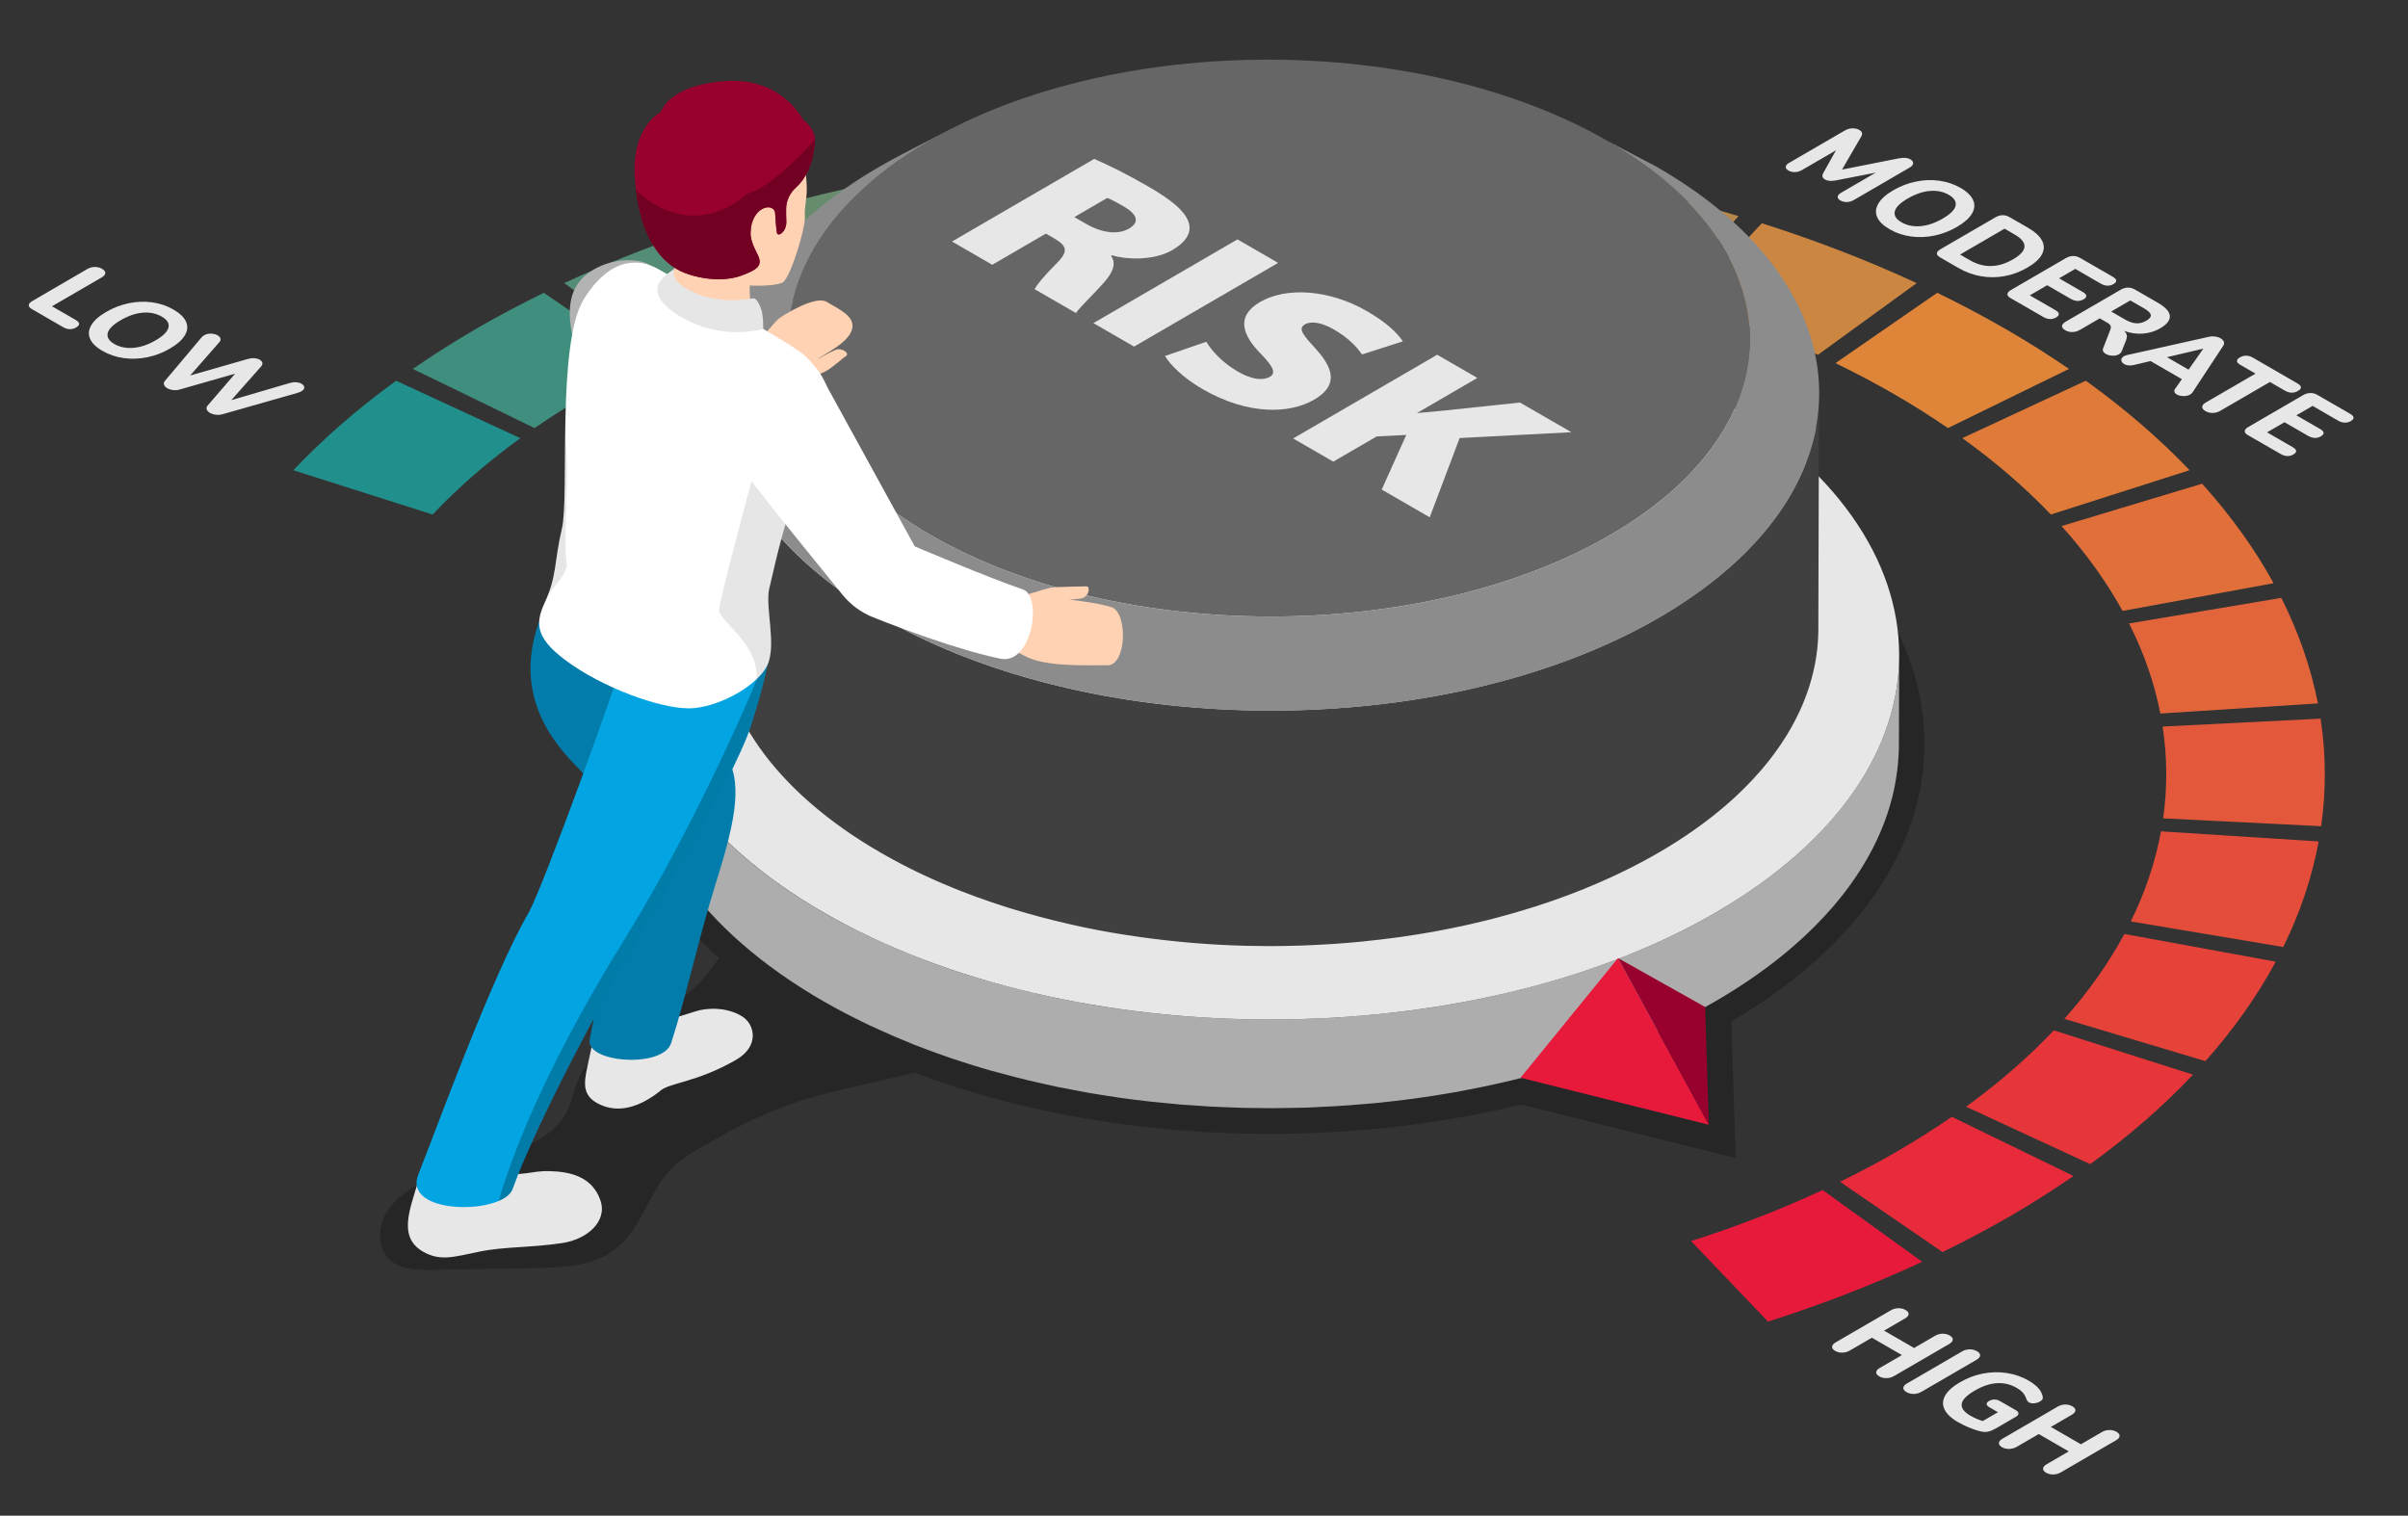 <?xml version="1.0" encoding="utf-8"?>
<!-- Generator: Adobe Illustrator 24.1.2, SVG Export Plug-In . SVG Version: 6.00 Build 0)  -->
<svg version="1.1" id="Layer_1" xmlns="http://www.w3.org/2000/svg" xmlns:xlink="http://www.w3.org/1999/xlink" x="0px" y="0px"
	 viewBox="0 0 689.7 434.14" style="enable-background:new 0 0 689.7 434.14;" xml:space="preserve">
<rect x="0" y="0" width="689.7" height="434.14" fill="#333333" stroke="none"/>
<style type="text/css">
	.st0{enable-background:new    ;}
	.st1{fill:#E7E7E7;}
	.st2{fill:#538D75;}
	.st3{fill:#E5423A;}
	.st4{fill:#E6363A;}
	.st5{fill:#E72B3B;}
	.st6{fill:#E44D3A;}
	.st7{fill:#A48953;}
	.st8{fill:#918A5B;}
	.st9{fill:#7B8B64;}
	.st10{fill:#678C6D;}
	.st11{fill:#B6884B;}
	.st12{fill:#DF8539;}
	.st13{fill:#408E7E;}
	.st14{fill:#E07A39;}
	.st15{fill:#218F8B;}
	.st16{fill:#E16F39;}
	.st17{fill:#E81A3B;}
	.st18{fill:#E3583A;}
	.st19{fill:#E2643A;}
	.st20{fill:#CB8742;}
	.st21{opacity:0.25;}
	.st22{fill:#ADADAD;}
	.st23{fill:#98002E;}
	.st24{fill:#666666;}
	.st25{fill:#404040;}
	.st26{fill:#8C8C8C;}
	.st27{fill:#B3B3B3;}
	.st28{fill:#FFD2B3;}
	.st29{fill:#027CAA;}
	.st30{fill:#02A5E2;}
	.st31{fill:#FFFFFF;}
	.st32{opacity:0.1;}
	.st33{fill:#E6E6E6;}
	.st34{fill:#720023;}
</style>
<g>
	<g>
		<g>
			<g>
				<g class="st0">
					<g>
						<path class="st1" d="M628,112.37c-0.2,0.28-0.43,0.49-0.69,0.64c-0.54,0.31-1.17,0.45-1.93,0.44
							c-0.77-0.02-1.42-0.17-1.92-0.47c-0.33-0.19-0.55-0.44-0.65-0.72c-0.11-0.29-0.03-0.59,0.2-0.91l1.92-2.75l-8.97-5.18
							l-4.73,1.12c-0.55,0.14-1.07,0.18-1.56,0.13c-0.49-0.05-0.91-0.18-1.26-0.38c-0.52-0.3-0.79-0.67-0.82-1.12
							c-0.04-0.44,0.19-0.82,0.73-1.13c0.26-0.15,0.63-0.28,1.11-0.39l23.11-5.15c0.64-0.16,1.27-0.19,1.9-0.1
							c0.62,0.08,1.16,0.26,1.59,0.51c0.46,0.26,0.76,0.58,0.91,0.95c0.14,0.37,0.1,0.74-0.12,1.11L628,112.37z M620.67,102.31
							l6.18,3.57l4.24-6.03L620.67,102.31"/>
					</g>
					<g>
						<path class="st1" d="M658.01,109.81c1.31,0.75,1.36,1.48,0.19,2.16c-1.2,0.7-2.45,0.67-3.76-0.08l-4.29-2.48l-14.25,8.28
							c-0.66,0.38-1.37,0.58-2.13,0.59c-0.75,0.02-1.46-0.16-2.09-0.53c-0.62-0.36-0.92-0.76-0.92-1.21
							c0.02-0.44,0.35-0.86,1.01-1.24l14.25-8.28l-4.29-2.48c-1.31-0.75-1.36-1.48-0.16-2.18c1.17-0.68,2.42-0.65,3.73,0.1
							L658.01,109.81z"/>
					</g>
					<g>
						<path class="st1" d="M673.06,118.49c1.31,0.75,1.39,1.46,0.27,2.11c-1.14,0.66-2.37,0.62-3.68-0.13l-7.28-4.21l-4.64,2.7
							l6.76,3.9c1.31,0.75,1.38,1.47,0.24,2.13c-1.12,0.65-2.34,0.6-3.65-0.15l-6.76-3.9l-4.98,2.9l7.28,4.21
							c1.31,0.75,1.38,1.47,0.24,2.13c-1.12,0.65-2.34,0.6-3.65-0.15l-9.38-5.41c-0.62-0.36-0.92-0.74-0.89-1.14
							c0.03-0.4,0.36-0.8,1.02-1.18l15.73-9.14c0.66-0.38,1.34-0.57,2.03-0.59c0.69-0.02,1.34,0.16,1.97,0.51L673.06,118.49z"/>
					</g>
				</g>
				<g>
					<path class="st1" d="M547.15,45.63c0.59,0.34,0.85,0.73,0.81,1.17c-0.04,0.44-0.39,0.85-1.03,1.22l-15.99,9.29
						c-0.62,0.36-1.28,0.55-1.96,0.56c-0.69,0.02-1.31-0.14-1.86-0.45c-0.53-0.31-0.79-0.66-0.76-1.06
						c0.02-0.39,0.34-0.78,0.95-1.14l9.93-5.77l-11.28,2.2c-0.72,0.14-1.35,0.2-1.87,0.16c-0.53-0.04-0.98-0.17-1.39-0.41
						c-0.39-0.23-0.62-0.49-0.7-0.8c-0.07-0.31,0.02-0.67,0.25-1.09l3.61-6.46l-9.79,5.69c-0.6,0.35-1.25,0.53-1.96,0.55
						c-0.69,0.02-1.32-0.13-1.86-0.44c-0.54-0.31-0.79-0.66-0.77-1.06c0.02-0.39,0.35-0.78,0.96-1.14l15.99-9.29
						c0.64-0.37,1.34-0.57,2.1-0.6c0.76-0.02,1.45,0.13,2.03,0.47c0.85,0.49,1.01,1.14,0.49,1.95l-5.46,9.4l16.19-3.21
						C545.24,45.09,546.36,45.18,547.15,45.63z"/>
				</g>
				<g>
					<path class="st1" d="M564.79,61.22c-0.79,1.32-2.22,2.57-4.29,3.78c-2.06,1.2-4.22,2.03-6.49,2.49
						c-2.27,0.47-4.51,0.54-6.71,0.24c-2.2-0.31-4.23-1-6.08-2.07c-1.85-1.07-3.05-2.24-3.58-3.51c-0.53-1.27-0.41-2.57,0.39-3.89
						c0.78-1.32,2.21-2.58,4.26-3.77c2.07-1.2,4.23-2.03,6.51-2.49c2.27-0.47,4.5-0.54,6.69-0.23c2.19,0.31,4.22,0.99,6.07,2.06
						c1.85,1.07,3.05,2.25,3.59,3.52C565.7,58.61,565.59,59.9,564.79,61.22z M550.03,64.78c2.05-0.16,4.18-0.88,6.37-2.15
						c2.2-1.28,3.44-2.5,3.72-3.69c0.26-1.18-0.38-2.23-1.96-3.14c-1.56-0.9-3.36-1.27-5.4-1.11c-2.03,0.17-4.14,0.89-6.34,2.17
						c-2.19,1.27-3.44,2.5-3.71,3.69c-0.28,1.18,0.35,2.22,1.91,3.12C546.17,64.57,547.97,64.94,550.03,64.78"/>
				</g>
				<g>
					<path class="st1" d="M584.84,72.88c-0.71,1.31-2.08,2.57-4.15,3.77c-2.06,1.2-4.22,2.01-6.48,2.43
						c-2.27,0.42-4.51,0.44-6.78,0.05c-2.25-0.38-4.41-1.17-6.45-2.35l-5.33-3.08c-0.62-0.36-0.92-0.74-0.89-1.14
						c0.03-0.4,0.37-0.79,1.03-1.17l15.73-9.14c0.66-0.38,1.33-0.58,2.02-0.6c0.69-0.02,1.34,0.16,1.97,0.51l5.33,3.07
						c2.03,1.17,3.38,2.4,4.06,3.72C585.57,70.26,585.54,71.57,584.84,72.88z M564.24,74.55c3.97,2.29,8.09,2.2,12.34-0.27
						c4.24-2.46,4.37-4.85,0.4-7.14l-2.84-1.64l-12.74,7.41L564.24,74.55"/>
				</g>
				<g>
					<path class="st1" d="M605.09,79.25c1.31,0.75,1.39,1.46,0.27,2.11c-1.14,0.66-2.37,0.62-3.68-0.13l-7.28-4.21l-4.64,2.7
						l6.76,3.9c1.31,0.75,1.38,1.47,0.24,2.13c-1.12,0.65-2.34,0.6-3.65-0.15l-6.76-3.9l-4.98,2.9l7.28,4.21
						c1.31,0.75,1.38,1.47,0.24,2.13c-1.12,0.65-2.34,0.6-3.65-0.15l-9.38-5.41c-0.62-0.36-0.92-0.74-0.89-1.14
						c0.03-0.4,0.36-0.8,1.02-1.18l15.73-9.14c0.66-0.38,1.34-0.57,2.03-0.59c0.69-0.02,1.34,0.16,1.97,0.51L605.09,79.25z"/>
				</g>
				<g>
					<path class="st1" d="M607.73,100.54c-0.15,0.39-0.42,0.7-0.82,0.93c-0.53,0.31-1.15,0.44-1.88,0.41
						c-0.74-0.04-1.37-0.2-1.9-0.5c-0.34-0.2-0.57-0.44-0.73-0.72c-0.16-0.28-0.15-0.59-0.01-0.92l2.02-5.22
						c0.19-0.46,0.22-0.85,0.11-1.17c-0.12-0.32-0.44-0.62-0.96-0.92l-2.14-1.24l-5.68,3.3c-0.68,0.39-1.38,0.6-2.15,0.62
						c-0.75,0.02-1.44-0.15-2.06-0.51c-0.63-0.36-0.94-0.77-0.93-1.21c0.04-0.44,0.38-0.86,1.06-1.25l15.76-9.16
						c0.66-0.38,1.33-0.58,2.02-0.6c0.7-0.01,1.35,0.16,1.97,0.51l6.65,3.84c2.19,1.26,3.33,2.52,3.43,3.76
						c0.09,1.24-0.82,2.42-2.76,3.55c-1.51,0.88-3.17,1.39-4.99,1.52c-1.8,0.13-3.59-0.13-5.35-0.78c0.42,0.37,0.67,0.77,0.75,1.2
						c0.09,0.43,0.02,0.94-0.21,1.53L607.73,100.54z M608.64,91.51c1.18,0.68,2.27,1.05,3.23,1.1c0.97,0.05,1.93-0.2,2.87-0.74
						c0.96-0.56,1.39-1.12,1.29-1.68c-0.1-0.56-0.74-1.18-1.92-1.86l-3.95-2.28l-5.47,3.18L608.64,91.51"/>
				</g>
			</g>
			<g>
				<g>
					<path class="st1" d="M606.21,410.12c0.61,0.35,0.91,0.75,0.89,1.2c-0.03,0.45-0.38,0.86-1.03,1.23l-15.79,9.18
						c-0.66,0.38-1.37,0.59-2.14,0.61c-0.77,0.02-1.48-0.15-2.09-0.5c-0.62-0.36-0.91-0.75-0.87-1.2c0.03-0.44,0.38-0.86,1.06-1.25
						l6.3-3.66l-8.6-4.97l-6.3,3.66c-0.66,0.38-1.38,0.59-2.16,0.6c-0.77,0.02-1.47-0.14-2.06-0.48c-0.62-0.36-0.92-0.76-0.9-1.21
						c0.03-0.44,0.38-0.86,1.06-1.25l15.79-9.18c0.65-0.38,1.36-0.57,2.12-0.6c0.76-0.01,1.46,0.16,2.08,0.52
						c0.61,0.35,0.9,0.75,0.87,1.18c-0.04,0.44-0.38,0.86-1.03,1.23l-6,3.49l8.6,4.97l6-3.49c0.65-0.38,1.36-0.57,2.12-0.6
						C604.91,409.59,605.59,409.76,606.21,410.12z"/>
				</g>
				<g>
					<path class="st1" d="M581.03,395.45c2.46,1.42,3.81,2.99,4.06,4.7c0.03,0.28-0.01,0.52-0.11,0.71
						c-0.12,0.19-0.36,0.39-0.69,0.58c-0.49,0.29-1.04,0.45-1.64,0.51c-0.61,0.05-1.08-0.02-1.44-0.22
						c-0.24-0.14-0.39-0.28-0.51-0.42c-0.11-0.15-0.22-0.35-0.31-0.61c-0.25-0.71-0.59-1.3-0.99-1.78c-0.42-0.48-1-0.93-1.73-1.36
						c-3.61-2.08-7.62-1.82-12.07,0.76c-2.29,1.33-3.53,2.59-3.73,3.79c-0.19,1.19,0.66,2.34,2.55,3.43
						c1.03,0.59,2.19,1.09,3.47,1.51l4.36-2.54l-2.43-1.41c-0.52-0.3-0.78-0.6-0.8-0.92c-0.02-0.32,0.21-0.62,0.71-0.9
						c0.48-0.28,1-0.42,1.55-0.41c0.55,0.01,1.06,0.16,1.58,0.46l4.53,2.61c0.49,0.28,0.74,0.59,0.74,0.93
						c0,0.34-0.24,0.66-0.75,0.95l-5.49,3.19c-0.75,0.44-1.4,0.74-1.93,0.92c-0.53,0.17-1.05,0.25-1.59,0.23
						c-0.52-0.02-1.15-0.15-1.88-0.37c-0.92-0.27-1.88-0.62-2.91-1.06c-1.01-0.44-1.93-0.89-2.72-1.35
						c-1.98-1.14-3.28-2.37-3.91-3.68c-0.63-1.3-0.57-2.63,0.18-3.97c0.75-1.33,2.19-2.61,4.29-3.83c2.06-1.2,4.24-2.02,6.54-2.47
						c2.29-0.44,4.57-0.5,6.83-0.15C577.05,393.63,579.13,394.35,581.03,395.45z"/>
				</g>
				<g>
					<path class="st1" d="M566.23,387.03c0.63,0.36,0.94,0.77,0.92,1.21c-0.03,0.45-0.37,0.86-1.02,1.24l-15.79,9.18
						c-0.68,0.39-1.4,0.6-2.17,0.61c-0.76,0.02-1.47-0.16-2.1-0.52c-0.64-0.37-0.94-0.77-0.92-1.22c0.02-0.44,0.37-0.86,1.05-1.26
						l15.79-9.18c0.65-0.38,1.36-0.57,2.13-0.59C564.89,386.49,565.59,386.66,566.23,387.03z"/>
				</g>
				<g>
					<path class="st1" d="M558.42,382.52c0.62,0.36,0.91,0.75,0.89,1.2c-0.03,0.45-0.37,0.86-1.02,1.24l-15.79,9.18
						c-0.66,0.38-1.38,0.59-2.16,0.6c-0.77,0.02-1.47-0.14-2.09-0.5c-0.62-0.36-0.91-0.75-0.87-1.2c0.03-0.44,0.39-0.85,1.07-1.24
						l6.3-3.66l-8.61-4.97l-6.3,3.66c-0.66,0.38-1.38,0.59-2.14,0.61c-0.77,0.02-1.47-0.14-2.07-0.49c-0.62-0.36-0.91-0.75-0.88-1.2
						c0.02-0.44,0.37-0.86,1.05-1.26l15.79-9.18c0.65-0.38,1.36-0.57,2.13-0.59c0.76-0.01,1.45,0.16,2.07,0.51
						c0.62,0.36,0.91,0.75,0.88,1.19c-0.04,0.44-0.39,0.85-1.04,1.23l-6,3.49l8.61,4.97l6-3.49c0.65-0.38,1.35-0.58,2.11-0.6
						C557.11,382,557.79,382.17,558.42,382.52z"/>
				</g>
			</g>
			<g>
				<g>
					<path class="st2" d="M205.74,63.95l22.04,23.06c-13.1,4.18-25.72,9.05-37.68,14.62L161.6,81.09
						C175.61,74.57,190.39,68.85,205.74,63.95z"/>
				</g>
				<g>
					<path class="st3" d="M651.81,275.46c-5.24,9.75-11.95,19.29-20.14,28.49l-40.4-12.11c6.99-7.87,12.72-16,17.19-24.32
						L651.81,275.46z"/>
				</g>
				<g>
					<path class="st4" d="M628.12,307.82c-8.4,8.91-18.22,17.49-29.44,25.63L563.12,317c9.58-6.95,17.94-14.27,25.12-21.87
						L628.12,307.82z"/>
				</g>
				<g>
					<path class="st5" d="M593.9,336.84c-5.66,3.9-11.61,7.71-17.93,11.38c-6.32,3.67-12.87,7.13-19.59,10.42l-29.36-20.14
						c5.74-2.81,11.32-5.76,16.71-8.9s10.48-6.38,15.3-9.71L593.9,336.84z"/>
				</g>
				<g>
					<path class="st6" d="M664.11,241.02c-1.87,10.2-5.26,20.32-10.14,30.24l-43.67-7.33c4.17-8.46,7.05-17.1,8.65-25.8
						L664.11,241.02z"/>
				</g>
				<g>
					<path class="st7" d="M441.43,48.87l-12.52,25.27c-14.62-2.44-29.53-4.15-44.56-5.1l4.86-26.15
						C406.81,44.01,424.29,46.01,441.43,48.87z"/>
				</g>
				<g>
					<path class="st8" d="M381.67,42.46l-3.76,26.22c-15.1-0.75-30.3-0.75-45.39-0.01l-4.05-26.2
						C346.16,41.59,363.96,41.59,381.67,42.46z"/>
				</g>
				<g class="st0">
					<g>
						<path class="st9" d="M320.94,42.89l5.15,26.14c-15.01,0.96-29.91,2.66-44.52,5.1l-12.79-25.28
							C285.88,46,303.34,44.01,320.94,42.89z"/>
					</g>
					<g>
						<path class="st10" d="M261.53,50.13l13.87,25.08c-14.35,2.63-28.38,5.96-41.93,10.04l-21.06-23.37
							C228.28,57.12,244.72,53.2,261.53,50.13z"/>
					</g>
				</g>
				<g>
					<path class="st11" d="M497.95,61.89l-20.8,23.36c-13.59-4.07-27.66-7.42-42.03-10.04l13.56-25.08
						C465.54,53.2,482.01,57.12,497.95,61.89z"/>
				</g>
				<g>
					<path class="st12" d="M574.55,94.3c6.36,3.67,12.36,7.47,18.05,11.37l-34.67,16.94c-4.85-3.33-9.98-6.57-15.4-9.7
						c-5.43-3.13-11.04-6.09-16.81-8.9l29.14-20.14C561.61,87.16,568.19,90.62,574.55,94.3z"/>
				</g>
				<g>
					<path class="st13" d="M155.76,83.87l29.37,20.14c-5.74,2.81-11.32,5.76-16.71,8.9c-5.39,3.13-10.48,6.38-15.3,9.71
						l-34.87-16.95c5.66-3.9,11.61-7.71,17.93-11.38C142.49,90.62,149.04,87.16,155.76,83.87z"/>
				</g>
				<g>
					<path class="st14" d="M597.42,109.05c11.31,8.14,21.22,16.72,29.72,25.63l-39.73,12.69c-7.26-7.6-15.71-14.93-25.37-21.87
						L597.42,109.05z"/>
				</g>
				<g>
					<path class="st15" d="M149.03,125.51c-9.58,6.95-17.94,14.27-25.12,21.87l-39.89-12.69c8.41-8.91,18.22-17.49,29.44-25.63
						L149.03,125.51z"/>
				</g>
				<g>
					<path class="st16" d="M630.73,138.55c8.29,9.21,15.11,18.74,20.47,28.5l-43.26,7.94c-4.57-8.32-10.4-16.45-17.47-24.31
						L630.73,138.55z"/>
				</g>
				<g>
					<path class="st17" d="M522.04,340.87l28.51,20.55c-14.01,6.52-28.79,12.24-44.15,17.13l-22.04-23.06
						C497.48,351.31,510.08,346.44,522.04,340.87z"/>
				</g>
				<g>
					<path class="st18" d="M664.66,205.84c1.57,10.25,1.62,20.57,0.16,30.82l-45.25-2.26c1.23-8.75,1.19-17.55-0.16-26.29
						L664.66,205.84z"/>
				</g>
				<g>
					<path class="st19" d="M653.41,171.25c4.99,9.92,8.49,20.04,10.49,30.23l-45.13,2.9c-1.7-8.71-4.68-17.34-8.96-25.8
						L653.41,171.25z"/>
				</g>
				<g>
					<path class="st20" d="M548.98,81.09l-28.29,20.54c-12.01-5.56-24.68-10.43-37.83-14.62l21.78-23.06
						C520.05,68.85,534.89,74.56,548.98,81.09z"/>
				</g>
			</g>
			<g>
				<g>
					<path class="st1" d="M52.93,96.07c-0.79,1.32-2.22,2.58-4.28,3.78c-2.07,1.2-4.23,2.03-6.51,2.49c-2.26,0.46-4.5,0.54-6.7,0.23
						c-2.2-0.31-4.24-0.99-6.09-2.06c-1.84-1.06-3.04-2.24-3.57-3.52c-0.53-1.27-0.41-2.57,0.38-3.88c0.79-1.32,2.21-2.58,4.28-3.78
						c2.06-1.2,4.23-2.03,6.51-2.49c2.26-0.46,4.5-0.54,6.69-0.23c2.19,0.31,4.22,1,6.06,2.07c1.85,1.07,3.06,2.24,3.6,3.51
						C53.85,93.47,53.72,94.76,52.93,96.07z M38.17,99.64c2.06-0.17,4.2-0.88,6.39-2.15c2.19-1.27,3.42-2.51,3.7-3.69
						c0.27-1.18-0.38-2.23-1.96-3.13c-1.56-0.9-3.36-1.27-5.39-1.11c-2.03,0.16-4.15,0.89-6.34,2.16c-2.19,1.27-3.43,2.51-3.72,3.7
						c-0.27,1.18,0.36,2.23,1.91,3.12C34.31,99.43,36.12,99.8,38.17,99.64"/>
				</g>
				<g>
					<path class="st1" d="M86.35,109.91c0.52,0.3,0.78,0.65,0.8,1.06c0.03,0.4-0.25,0.77-0.84,1.11c-0.28,0.16-0.64,0.31-1.08,0.45
						l-21.53,6.13c-0.6,0.17-1.24,0.22-1.88,0.13c-0.65-0.08-1.21-0.26-1.7-0.54c-0.48-0.28-0.78-0.59-0.91-0.97
						c-0.14-0.36-0.06-0.74,0.23-1.08l7.9-9.17l-15.9,4.55c-0.6,0.17-1.24,0.22-1.87,0.14c-0.64-0.07-1.2-0.25-1.68-0.53
						c-0.46-0.26-0.77-0.59-0.9-0.96c-0.15-0.37-0.07-0.74,0.21-1.09l10.52-12.49c0.22-0.25,0.45-0.45,0.74-0.62
						c0.58-0.34,1.24-0.49,1.98-0.47c0.73,0.02,1.36,0.18,1.9,0.49c0.42,0.25,0.68,0.54,0.79,0.87c0.12,0.33,0.01,0.68-0.26,1.03
						l-8.4,9.6l16.65-4.77c0.61-0.17,1.22-0.23,1.8-0.17c0.59,0.05,1.08,0.19,1.47,0.42c0.4,0.23,0.65,0.52,0.74,0.86
						c0.11,0.34-0.02,0.68-0.32,1.05l-8.56,9.67l16.91-4.95c0.61-0.16,1.2-0.23,1.74-0.17C85.46,109.54,85.95,109.67,86.35,109.91z"
						/>
				</g>
				<g>
					<path class="st1" d="M29.23,77c0.64,0.37,0.94,0.77,0.93,1.21c-0.03,0.45-0.37,0.86-1.02,1.24l-14.25,8.28l6.78,3.91
						c1.28,0.74,1.33,1.46,0.13,2.16c-1.18,0.69-2.41,0.66-3.7-0.08l-8.97-5.18c-0.62-0.36-0.92-0.74-0.9-1.14
						c0.02-0.39,0.37-0.79,1.02-1.17L25,77.06c0.65-0.38,1.36-0.57,2.13-0.59C27.89,76.45,28.6,76.63,29.23,77z"/>
				</g>
			</g>
		</g>
		<path class="st21" d="M551.19,212.97c-0.04-30.81-20.31-59.46-57.05-80.68c-35.35-20.41-82.12-31.65-131.67-31.65
			c-49.55,0-96.18,11.24-131.31,31.66c-36.29,21.09-56.24,49.56-56.2,80.17c0.03,22.48,10.84,43.8,30.94,61.93
			c-2.67,3.8-5.41,7.54-9.25,10.5c-3.78,2.91-8.1,5.04-12.2,7.48c-4.43,2.64-8.62,5.67-12.52,9.04c-2.21,1.91-4.36,3.98-5.74,6.56
			c-1.66,3.12-2.07,6.76-3.59,9.95c-2.48,5.22-7.66,8.68-13.05,10.76c-5.39,2.08-11.15,3.01-16.67,4.72
			c-4.54,1.4-8.92,3.33-13.02,5.72c-3.86,2.25-7.6,5.06-9.65,9.03c-2.05,3.97-1.96,9.32,1.21,12.46c3.13,3.09,8.04,3.21,12.44,3.13
			c9.75-0.17,19.51-0.34,29.26-0.51c8.13-0.14,16.91-0.5,23.28-5.55c7.47-5.92,9.48-16.6,16.26-23.3c2.62-2.59,5.84-4.47,9.04-6.29
			c7.19-4.08,14.51-8.01,22.25-10.94c12.26-4.63,25.35-6.66,38.04-9.91c30.06,11.41,65.1,17.54,101.67,17.54
			c25.13,0,49.51-2.9,72.02-8.42l61.45,15.35l-1.24-39.13C531.61,271.56,551.24,243.32,551.19,212.97z"/>
		<g>
			<g>
				<g>
					<path class="st22" d="M543.92,189.9c-0.02,0.45-0.04,0.91-0.07,1.36c-0.02,0.4-0.05,0.79-0.08,1.19
						c-0.04,0.45-0.08,0.91-0.13,1.36c-0.04,0.4-0.08,0.79-0.12,1.19c-0.05,0.46-0.12,0.91-0.19,1.37
						c-0.06,0.39-0.11,0.78-0.17,1.17c-0.08,0.46-0.16,0.93-0.25,1.39c-0.07,0.38-0.14,0.76-0.21,1.14c-0.09,0.46-0.2,0.91-0.3,1.37
						c-0.09,0.38-0.17,0.77-0.26,1.15c-0.11,0.46-0.24,0.92-0.37,1.38c-0.1,0.38-0.2,0.75-0.31,1.13c-0.14,0.47-0.29,0.94-0.44,1.41
						c-0.11,0.36-0.22,0.72-0.34,1.09c-0.16,0.49-0.34,0.98-0.52,1.46c-0.12,0.34-0.24,0.68-0.37,1.03
						c-0.27,0.72-0.56,1.44-0.86,2.15c-0.05,0.12-0.09,0.24-0.15,0.36c-0.35,0.84-0.73,1.67-1.11,2.51
						c-0.12,0.25-0.25,0.51-0.37,0.76c-0.28,0.58-0.56,1.15-0.85,1.73c-0.17,0.32-0.34,0.64-0.52,0.97
						c-0.27,0.5-0.54,1.01-0.82,1.51c-0.17,0.29-0.34,0.59-0.51,0.88c-0.33,0.57-0.66,1.14-1.01,1.71c-0.2,0.33-0.41,0.66-0.62,0.99
						c-0.33,0.53-0.67,1.05-1.02,1.58c-0.23,0.34-0.46,0.68-0.69,1.02c-0.35,0.52-0.71,1.03-1.08,1.54
						c-0.24,0.34-0.48,0.67-0.73,1.01c-0.39,0.53-0.79,1.06-1.2,1.58c-0.23,0.3-0.46,0.6-0.7,0.9c-0.73,0.92-1.48,1.84-2.26,2.75
						c-0.13,0.15-0.27,0.31-0.41,0.46c-0.66,0.77-1.34,1.53-2.04,2.29c-0.26,0.28-0.52,0.56-0.78,0.84
						c-0.64,0.68-1.3,1.36-1.97,2.04c-0.23,0.24-0.46,0.47-0.7,0.71c-0.89,0.89-1.81,1.77-2.75,2.64c-0.35,0.33-0.72,0.65-1.07,0.97
						c-0.45,0.41-0.89,0.81-1.36,1.22c-0.38,0.33-0.77,0.66-1.15,0.99c-0.46,0.4-0.92,0.79-1.4,1.19c-0.4,0.33-0.81,0.65-1.21,0.98
						c-0.48,0.39-0.96,0.78-1.45,1.16c-0.42,0.33-0.85,0.65-1.28,0.98c-0.49,0.38-0.98,0.76-1.48,1.13
						c-0.44,0.33-0.89,0.65-1.34,0.98c-0.51,0.37-1.01,0.74-1.53,1.1c-0.46,0.33-0.93,0.65-1.4,0.97c-0.52,0.36-1.04,0.72-1.57,1.08
						c-0.48,0.32-0.97,0.64-1.45,0.96c-0.54,0.35-1.08,0.71-1.62,1.06c-0.5,0.32-1.01,0.63-1.52,0.95c-0.55,0.34-1.1,0.69-1.66,1.03
						c-0.89,0.54-1.79,1.08-2.71,1.61c-1.96,1.14-3.96,2.23-5.99,3.31c-0.53,0.28-1.06,0.56-1.6,0.84
						c-1.82,0.94-3.65,1.86-5.52,2.75c-0.25,0.12-0.49,0.25-0.75,0.36c-2.09,0.99-4.21,1.93-6.35,2.86
						c-0.55,0.24-1.11,0.47-1.66,0.7c-1.83,0.77-3.68,1.52-5.54,2.24c-0.4,0.16-0.8,0.32-1.21,0.47c-2.2,0.84-4.43,1.65-6.69,2.43
						c-0.54,0.19-1.09,0.37-1.63,0.55c-1.52,0.51-3.06,1-4.6,1.49c-1.46,0.46-2.92,0.9-4.4,1.34c-1.24,0.37-2.49,0.73-3.74,1.07
						c-1.49,0.41-2.99,0.81-4.5,1.2c-1.26,0.33-2.52,0.65-3.8,0.96c-1.53,0.37-3.07,0.72-4.61,1.07c-1.27,0.28-2.54,0.57-3.83,0.84
						c-1.57,0.33-3.15,0.63-4.73,0.93c-1.4,0.27-2.81,0.54-4.22,0.79c-0.64,0.11-1.27,0.22-1.91,0.32
						c-2.17,0.36-4.34,0.71-6.52,1.02c-0.36,0.05-0.73,0.11-1.09,0.16c-2.49,0.35-4.98,0.66-7.49,0.95
						c-0.63,0.07-1.26,0.14-1.89,0.21c-1.55,0.17-3.11,0.31-4.66,0.46c-1.93,0.18-3.87,0.34-5.81,0.48
						c-1.22,0.09-2.44,0.18-3.66,0.25c-2.02,0.12-4.05,0.22-6.08,0.31c-1.14,0.05-2.29,0.11-3.43,0.14
						c-1.76,0.05-3.52,0.08-5.27,0.1c-1.23,0.02-2.47,0.05-3.7,0.05c-1.88,0-3.76-0.03-5.64-0.06c-1.11-0.02-2.23-0.02-3.34-0.05
						c-1.74-0.05-3.47-0.13-5.21-0.2c-1.19-0.05-2.39-0.08-3.58-0.15c-1.87-0.1-3.73-0.24-5.59-0.38c-1.06-0.08-2.12-0.13-3.17-0.22
						c-2.21-0.18-4.4-0.41-6.6-0.64c-0.7-0.07-1.4-0.13-2.1-0.21c-2.89-0.32-5.77-0.69-8.64-1.09c-0.42-0.06-0.83-0.13-1.24-0.19
						c-2.51-0.37-5.01-0.75-7.49-1.18c-1.01-0.18-2.02-0.38-3.03-0.57c-1.87-0.34-3.75-0.69-5.61-1.07
						c-0.96-0.2-1.92-0.42-2.87-0.63c-2.04-0.44-4.08-0.89-6.1-1.38c-1.12-0.27-2.23-0.56-3.34-0.84c-1.84-0.47-3.67-0.95-5.48-1.45
						c-1.56-0.43-3.12-0.87-4.66-1.33c-0.58-0.17-1.15-0.34-1.73-0.51c-2.32-0.71-4.63-1.45-6.9-2.23
						c-0.44-0.15-0.88-0.31-1.32-0.46c-1.89-0.65-3.76-1.33-5.61-2.03c-0.63-0.24-1.26-0.47-1.89-0.72
						c-1.48-0.57-2.93-1.17-4.39-1.77c-1-0.41-2.01-0.82-3-1.24c-1.42-0.61-2.81-1.24-4.2-1.88c-0.92-0.42-1.84-0.82-2.75-1.25
						c-1.52-0.72-3.01-1.48-4.5-2.23c-0.74-0.38-1.5-0.74-2.24-1.12c-2.21-1.16-4.38-2.34-6.51-3.57
						c-23.38-13.5-39.09-29.77-47.1-46.98c-0.76-1.64-1.46-3.29-2.08-4.94c-0.31-0.83-0.61-1.66-0.88-2.49
						c-1.11-3.32-1.94-6.67-2.48-10.03c-0.27-1.68-0.48-3.36-0.61-5.05c-0.13-1.68-0.2-3.37-0.2-5.05l-0.07,25.37
						c-0.08,26.96,17.72,53.97,53.35,74.54c2.13,1.23,4.3,2.42,6.51,3.57c0.73,0.38,1.49,0.75,2.24,1.12
						c1.49,0.76,2.98,1.51,4.5,2.23c0.9,0.43,1.83,0.83,2.74,1.25c1.39,0.64,2.79,1.27,4.21,1.88c0.99,0.43,2,0.83,3,1.24
						c0.96,0.4,1.91,0.81,2.88,1.2c0.5,0.2,1,0.38,1.5,0.57c0.63,0.24,1.26,0.48,1.89,0.72c1.85,0.7,3.72,1.37,5.61,2.03
						c0.44,0.15,0.87,0.31,1.32,0.46c2.28,0.77,4.58,1.51,6.9,2.23c0.58,0.18,1.16,0.34,1.74,0.52c1,0.3,1.99,0.61,2.99,0.89
						c0.55,0.16,1.11,0.29,1.66,0.44c1.82,0.5,3.65,0.98,5.49,1.45c1.11,0.28,2.22,0.57,3.34,0.84c2.02,0.49,4.05,0.94,6.1,1.38
						c0.76,0.16,1.5,0.35,2.26,0.51c0.2,0.04,0.41,0.07,0.61,0.12c1.86,0.38,3.73,0.72,5.61,1.07c1.01,0.19,2.01,0.39,3.03,0.57
						c2.48,0.43,4.98,0.81,7.48,1.18c0.4,0.06,0.79,0.13,1.19,0.19c0.02,0,0.04,0,0.06,0.01c2.87,0.41,5.75,0.77,8.64,1.09
						c0.67,0.07,1.34,0.13,2,0.2c2.23,0.23,4.46,0.46,6.69,0.65c0.06,0,0.11,0.01,0.17,0.02c1,0.08,2,0.13,3,0.2
						c1.86,0.14,3.72,0.28,5.59,0.38c1.19,0.06,2.39,0.1,3.58,0.15c1.74,0.07,3.47,0.16,5.21,0.2c0.14,0,0.28,0.01,0.43,0.02
						c0.97,0.02,1.94,0.01,2.91,0.03c1.88,0.03,3.76,0.06,5.64,0.06c1.23,0,2.47-0.03,3.7-0.05c1.76-0.02,3.52-0.05,5.27-0.1
						c0.33-0.01,0.65-0.01,0.98-0.02c0.82-0.03,1.63-0.09,2.45-0.12c2.03-0.09,4.05-0.18,6.08-0.31c1.22-0.08,2.44-0.16,3.66-0.25
						c1.94-0.14,3.88-0.3,5.82-0.48c0.68-0.06,1.36-0.1,2.04-0.17c0.87-0.09,1.74-0.19,2.61-0.29c0.63-0.07,1.26-0.13,1.89-0.21
						c2.5-0.29,5-0.6,7.48-0.95c0.37-0.05,0.74-0.11,1.1-0.16c2.18-0.31,4.35-0.66,6.51-1.02c0.64-0.11,1.27-0.21,1.91-0.32
						c0.51-0.09,1.02-0.17,1.53-0.26c0.9-0.16,1.79-0.36,2.69-0.53c1.58-0.3,3.16-0.6,4.73-0.93c1.28-0.27,2.55-0.55,3.83-0.84
						c1.54-0.34,3.08-0.69,4.61-1.06c1.27-0.31,2.53-0.63,3.8-0.96c1.51-0.39,3.01-0.79,4.5-1.2c1.25-0.35,2.5-0.71,3.74-1.07
						c1.48-0.43,2.95-0.88,4.41-1.34c0.64-0.2,1.29-0.38,1.92-0.58c0.9-0.29,1.78-0.6,2.67-0.9c0.55-0.19,1.1-0.37,1.65-0.56
						c2.25-0.78,4.48-1.58,6.68-2.42c0.41-0.15,0.81-0.32,1.21-0.48c1.87-0.72,3.71-1.47,5.54-2.24c0.55-0.23,1.11-0.47,1.66-0.7
						c2.14-0.92,4.26-1.87,6.35-2.86c0.25-0.12,0.5-0.24,0.75-0.36c1.87-0.89,3.7-1.81,5.52-2.75c0.54-0.28,1.07-0.56,1.6-0.84
						c2.02-1.07,4.03-2.17,5.99-3.31c0.74-0.43,1.48-0.87,2.2-1.3c0.17-0.1,0.33-0.21,0.5-0.31c0.56-0.34,1.11-0.68,1.66-1.02
						c0.51-0.32,1.02-0.63,1.52-0.95c0.55-0.35,1.08-0.7,1.62-1.05c0.49-0.32,0.98-0.64,1.46-0.96c0.53-0.36,1.05-0.72,1.57-1.08
						c0.47-0.32,0.94-0.65,1.4-0.97c0.51-0.36,1.01-0.73,1.52-1.1c0.45-0.33,0.9-0.65,1.35-0.98c0.5-0.37,0.99-0.75,1.48-1.13
						c0.43-0.33,0.86-0.66,1.28-0.99c0.49-0.38,0.96-0.77,1.44-1.16c0.41-0.33,0.82-0.66,1.22-0.99c0.47-0.39,0.94-0.79,1.4-1.19
						c0.38-0.33,0.78-0.66,1.15-0.99c0.46-0.4,0.91-0.81,1.36-1.22c0.32-0.29,0.65-0.58,0.97-0.87c0.04-0.03,0.07-0.07,0.11-0.1
						c0.94-0.87,1.86-1.75,2.75-2.64c0.24-0.23,0.47-0.47,0.7-0.71c0.67-0.68,1.33-1.35,1.97-2.04c0.26-0.28,0.52-0.56,0.78-0.83
						c0.7-0.76,1.38-1.53,2.05-2.29c0.13-0.15,0.27-0.3,0.4-0.45c0.78-0.91,1.53-1.83,2.26-2.75c0.06-0.08,0.13-0.15,0.19-0.23
						c0.18-0.23,0.34-0.46,0.52-0.68c0.4-0.52,0.8-1.05,1.19-1.57c0.25-0.34,0.49-0.67,0.73-1.01c0.37-0.51,0.73-1.03,1.08-1.54
						c0.23-0.34,0.47-0.68,0.69-1.03c0.35-0.52,0.68-1.05,1.02-1.57c0.21-0.33,0.42-0.66,0.62-0.99c0.35-0.57,0.68-1.14,1.01-1.71
						c0.13-0.23,0.28-0.46,0.41-0.69c0.04-0.06,0.07-0.13,0.11-0.2c0.28-0.51,0.55-1.01,0.82-1.52c0.17-0.32,0.35-0.64,0.51-0.95
						c0.29-0.57,0.57-1.15,0.85-1.72c0.12-0.26,0.26-0.52,0.38-0.77c0.39-0.83,0.76-1.67,1.11-2.5c0.06-0.14,0.11-0.28,0.17-0.41
						c0.29-0.7,0.57-1.4,0.84-2.11c0.01-0.03,0.02-0.06,0.03-0.09c0.12-0.31,0.22-0.63,0.33-0.94c0.17-0.49,0.35-0.97,0.52-1.46
						c0.12-0.36,0.23-0.72,0.34-1.09c0.15-0.47,0.3-0.94,0.44-1.41c0.11-0.37,0.2-0.75,0.3-1.12c0.12-0.46,0.25-0.92,0.37-1.39
						c0.09-0.38,0.18-0.76,0.26-1.15c0.1-0.46,0.21-0.91,0.3-1.37c0.02-0.08,0.04-0.16,0.05-0.24c0.06-0.3,0.11-0.6,0.16-0.9
						c0.09-0.47,0.17-0.93,0.25-1.4c0.06-0.38,0.11-0.77,0.17-1.16c0.07-0.46,0.13-0.92,0.19-1.38c0.05-0.39,0.08-0.78,0.12-1.17
						c0.05-0.46,0.09-0.91,0.13-1.37c0.03-0.39,0.05-0.79,0.08-1.18c0.03-0.46,0.05-0.91,0.07-1.37c0.01-0.15,0.02-0.29,0.02-0.44
						c0.02-0.53,0.02-1.06,0.03-1.59l0.07-25.37C543.96,188.55,543.94,189.22,543.92,189.9z"/>
					<g>
						<path class="st1" d="M490.61,113.33c70.8,40.88,71.19,107.15,0.85,148.03c-70.36,40.89-184.78,40.88-255.58,0
							c-70.8-40.88-71.19-107.15-0.83-148.04C305.39,72.44,419.8,72.45,490.61,113.33z"/>
					</g>
				</g>
				<g>
					<polygon class="st17" points="489.45,322.17 463.43,274.43 435.52,308.7 					"/>
					<polygon class="st23" points="463.43,274.43 488.38,288.43 489.45,322.17 					"/>
				</g>
			</g>
			<g>
				<g>
					<path class="st24" d="M460.59,40.45c26.98,15.58,40.52,35.97,40.64,56.39c0.11,20.42-13.2,40.81-40.01,56.39
						c-26.81,15.58-61.97,23.36-97.22,23.36c-35.26,0-70.5-7.78-97.48-23.36c-26.98-15.58-40.53-35.97-40.65-56.39
						c-0.11-20.42,13.2-40.81,40.01-56.39c26.81-15.58,61.97-23.36,97.23-23.36C398.36,17.09,433.6,24.87,460.59,40.45z"/>
				</g>
				<path class="st25" d="M521.01,114.32c-0.01,0.42-0.04,0.83-0.06,1.25c-0.02,0.33-0.03,0.65-0.06,0.98
					c-0.03,0.43-0.08,0.86-0.12,1.29c-0.03,0.31-0.05,0.63-0.09,0.94c-0.05,0.46-0.12,0.91-0.19,1.37
					c-0.04,0.28-0.07,0.57-0.12,0.85c-0.09,0.54-0.19,1.07-0.29,1.61c-0.04,0.2-0.07,0.4-0.11,0.61c-0.15,0.73-0.31,1.47-0.49,2.2
					c-0.01,0.05-0.03,0.1-0.04,0.15c-0.17,0.68-0.35,1.37-0.54,2.05c-0.07,0.25-0.15,0.49-0.23,0.74c-0.15,0.48-0.29,0.96-0.45,1.44
					c-0.1,0.29-0.2,0.58-0.3,0.87c-0.15,0.44-0.3,0.87-0.46,1.31c-0.1,0.27-0.21,0.54-0.32,0.81c-0.18,0.46-0.36,0.93-0.55,1.39
					c-0.13,0.3-0.26,0.6-0.4,0.9c-0.19,0.43-0.37,0.86-0.57,1.29c-0.15,0.31-0.3,0.63-0.45,0.94c-0.2,0.41-0.4,0.83-0.61,1.24
					c-0.16,0.32-0.34,0.64-0.51,0.96c-0.21,0.4-0.43,0.8-0.65,1.2c-0.17,0.3-0.34,0.6-0.51,0.89c-0.26,0.46-0.53,0.92-0.81,1.37
					c-0.19,0.3-0.38,0.61-0.57,0.91c-0.28,0.45-0.57,0.89-0.86,1.34c-0.2,0.3-0.4,0.61-0.61,0.91c-0.3,0.45-0.62,0.89-0.94,1.34
					c-0.21,0.29-0.42,0.59-0.63,0.88c-0.34,0.47-0.7,0.93-1.06,1.4c-0.2,0.26-0.39,0.52-0.59,0.77c-0.64,0.81-1.29,1.61-1.97,2.4
					c-0.15,0.17-0.3,0.34-0.45,0.51c-0.55,0.63-1.11,1.26-1.69,1.89c-0.23,0.25-0.46,0.5-0.69,0.74c-0.56,0.6-1.14,1.2-1.73,1.79
					c-0.2,0.2-0.39,0.4-0.58,0.59c-0.78,0.77-1.58,1.54-2.4,2.3c-0.32,0.3-0.66,0.6-0.99,0.9c-0.37,0.34-0.74,0.67-1.12,1.01
					c-0.35,0.3-0.7,0.6-1.05,0.9c-0.39,0.33-0.77,0.66-1.17,0.99c-0.36,0.3-0.73,0.6-1.1,0.89c-0.4,0.33-0.8,0.65-1.21,0.98
					c-0.38,0.3-0.76,0.59-1.15,0.88c-0.42,0.32-0.83,0.64-1.26,0.96c-0.39,0.29-0.79,0.58-1.19,0.87c-0.43,0.31-0.86,0.63-1.3,0.94
					c-0.41,0.29-0.83,0.58-1.24,0.87c-0.44,0.31-0.89,0.62-1.34,0.92c-0.43,0.29-0.86,0.57-1.29,0.85c-0.46,0.3-0.92,0.6-1.38,0.9
					c-0.44,0.28-0.89,0.56-1.34,0.84c-0.47,0.3-0.95,0.59-1.43,0.89c-0.82,0.5-1.65,0.99-2.49,1.49c-1.19,0.69-2.41,1.37-3.63,2.04
					c-0.34,0.19-0.69,0.37-1.04,0.56c-0.98,0.52-1.96,1.04-2.96,1.54c-0.29,0.15-0.58,0.3-0.87,0.44c-1.25,0.63-2.51,1.24-3.78,1.84
					c-0.28,0.13-0.57,0.26-0.85,0.39c-1.03,0.48-2.08,0.95-3.13,1.41c-0.37,0.16-0.74,0.33-1.12,0.49
					c-1.25,0.54-2.51,1.07-3.78,1.59c-0.07,0.03-0.14,0.06-0.21,0.09c-1.34,0.54-2.69,1.07-4.05,1.58
					c-0.38,0.14-0.76,0.28-1.14,0.42c-1.08,0.4-2.17,0.79-3.26,1.18c-0.33,0.12-0.66,0.24-1,0.35c-1.38,0.48-2.77,0.94-4.17,1.39
					c-0.5,0.16-1.01,0.32-1.51,0.48c-0.64,0.2-1.27,0.4-1.91,0.59c-0.53,0.16-1.07,0.32-1.6,0.47c-0.63,0.19-1.27,0.37-1.9,0.56
					c-0.54,0.15-1.09,0.3-1.64,0.45c-0.64,0.18-1.27,0.35-1.91,0.52c-0.55,0.15-1.11,0.29-1.66,0.43c-0.64,0.16-1.27,0.33-1.91,0.49
					c-0.56,0.14-1.13,0.28-1.69,0.41c-0.64,0.15-1.27,0.31-1.91,0.46c-0.57,0.13-1.14,0.26-1.71,0.39
					c-0.64,0.14-1.28,0.29-1.93,0.43c-0.57,0.12-1.15,0.24-1.73,0.36c-0.64,0.13-1.29,0.27-1.94,0.4c-0.58,0.12-1.16,0.23-1.74,0.34
					c-0.65,0.12-1.3,0.25-1.95,0.37c-0.5,0.09-1,0.18-1.5,0.27c-1.16,0.21-2.33,0.4-3.5,0.59c-0.35,0.06-0.7,0.12-1.05,0.17
					c-1.49,0.24-2.98,0.46-4.47,0.67c-0.33,0.05-0.66,0.09-1,0.13c-1.2,0.16-2.4,0.32-3.6,0.46c-0.45,0.06-0.91,0.11-1.36,0.16
					c-1.28,0.15-2.55,0.29-3.84,0.42c-0.26,0.03-0.51,0.06-0.77,0.08c-1.35,0.13-2.71,0.26-4.07,0.37
					c-0.28,0.02-0.55,0.04-0.83,0.06c-1.08,0.09-2.17,0.17-3.25,0.24c-0.48,0.03-0.97,0.06-1.45,0.09
					c-0.89,0.06-1.77,0.11-2.66,0.16c-0.53,0.03-1.06,0.05-1.59,0.08c-0.85,0.04-1.7,0.08-2.55,0.11c-0.53,0.02-1.05,0.04-1.58,0.05
					c-0.99,0.03-1.98,0.06-2.97,0.08c-0.45,0.01-0.89,0.02-1.34,0.03c-1.42,0.02-2.85,0.04-4.28,0.04c-2.12,0-4.24-0.03-6.35-0.08
					c-0.28-0.01-0.56-0.01-0.84-0.02c-0.69-0.02-1.38-0.04-2.08-0.07c-0.58-0.02-1.17-0.04-1.75-0.06c-0.7-0.03-1.4-0.06-2.1-0.1
					c-0.58-0.03-1.15-0.05-1.73-0.08c-0.71-0.04-1.42-0.08-2.12-0.13c-0.56-0.04-1.13-0.07-1.69-0.11
					c-0.73-0.05-1.45-0.11-2.17-0.16c-0.54-0.04-1.09-0.08-1.63-0.12c-0.75-0.06-1.5-0.13-2.25-0.2c-0.52-0.05-1.03-0.09-1.55-0.14
					c-0.84-0.08-1.68-0.17-2.52-0.26c-0.42-0.04-0.84-0.09-1.26-0.13c-1.26-0.14-2.52-0.29-3.77-0.45
					c-0.06-0.01-0.11-0.02-0.17-0.02c-1.2-0.15-2.4-0.31-3.59-0.48c-0.29-0.04-0.57-0.09-0.85-0.13c-0.99-0.14-1.97-0.29-2.95-0.44
					c-0.47-0.07-0.93-0.15-1.4-0.23c-0.8-0.13-1.6-0.26-2.39-0.4c-0.52-0.09-1.03-0.18-1.55-0.28c-0.74-0.13-1.48-0.26-2.22-0.4
					c-0.54-0.1-1.08-0.21-1.61-0.31c-0.71-0.14-1.42-0.28-2.13-0.42c-0.5-0.1-0.99-0.21-1.48-0.31c-0.83-0.18-1.66-0.35-2.48-0.54
					c-0.51-0.11-1.02-0.23-1.53-0.35c-0.81-0.19-1.61-0.37-2.41-0.57c-0.5-0.12-1-0.24-1.5-0.36c-0.84-0.21-1.67-0.42-2.51-0.64
					c-0.45-0.12-0.9-0.23-1.35-0.35c-1.02-0.27-2.03-0.55-3.04-0.84c-0.25-0.07-0.5-0.14-0.75-0.21c-1.45-0.41-2.89-0.84-4.32-1.28
					c-0.39-0.12-0.77-0.24-1.16-0.36c-1.14-0.36-2.27-0.72-3.39-1.1c-0.34-0.11-0.68-0.22-1.02-0.34c-1.4-0.47-2.79-0.96-4.17-1.46
					c-0.28-0.1-0.57-0.21-0.85-0.32c-1.13-0.42-2.25-0.84-3.37-1.28c-0.46-0.18-0.92-0.36-1.38-0.54c-0.46-0.19-0.93-0.37-1.39-0.56
					c-0.58-0.24-1.16-0.48-1.74-0.72c-0.46-0.19-0.92-0.39-1.37-0.58c-0.58-0.25-1.15-0.5-1.72-0.75c-0.45-0.2-0.9-0.4-1.34-0.6
					c-0.57-0.26-1.14-0.52-1.71-0.79c-0.44-0.2-0.87-0.41-1.31-0.61c-0.57-0.27-1.14-0.55-1.71-0.83c-0.42-0.2-0.84-0.41-1.26-0.62
					c-0.59-0.29-1.18-0.6-1.76-0.9c-0.38-0.2-0.77-0.39-1.15-0.59c-0.65-0.34-1.29-0.68-1.92-1.03c-0.32-0.17-0.63-0.34-0.95-0.51
					c-0.95-0.52-1.89-1.05-2.82-1.59c-30.86-17.82-46.38-41.17-46.51-64.53l-0.19,67.45c0.13,23.35,15.65,46.71,46.51,64.53
					c0.93,0.54,1.87,1.07,2.82,1.59c0.31,0.17,0.63,0.34,0.95,0.51c0.64,0.35,1.28,0.69,1.92,1.03c0.38,0.2,0.77,0.4,1.15,0.59
					c0.59,0.3,1.17,0.6,1.76,0.9c0.42,0.21,0.84,0.41,1.26,0.62c0.57,0.28,1.14,0.56,1.71,0.83c0.43,0.21,0.87,0.41,1.31,0.61
					c0.57,0.26,1.14,0.53,1.71,0.78c0.45,0.2,0.9,0.4,1.35,0.6c0.57,0.25,1.14,0.5,1.72,0.75c0.46,0.2,0.92,0.39,1.38,0.58
					c0.58,0.24,1.15,0.48,1.73,0.72c0.46,0.19,0.93,0.38,1.39,0.56c0.24,0.1,0.48,0.2,0.73,0.29c0.21,0.08,0.43,0.16,0.64,0.24
					c1.12,0.44,2.24,0.86,3.38,1.28c0.28,0.1,0.56,0.21,0.84,0.31c1.38,0.5,2.77,0.99,4.17,1.46c0.34,0.11,0.68,0.23,1.02,0.34
					c1.12,0.37,2.25,0.74,3.39,1.1c0.39,0.12,0.77,0.24,1.16,0.36c1.43,0.44,2.87,0.87,4.31,1.28c0.03,0.01,0.05,0.02,0.08,0.02
					c0.22,0.06,0.45,0.12,0.67,0.18c1.01,0.28,2.02,0.56,3.04,0.84c0.45,0.12,0.9,0.23,1.35,0.35c0.83,0.22,1.66,0.43,2.5,0.64
					c0.5,0.12,1,0.24,1.5,0.37c0.8,0.19,1.61,0.38,2.41,0.57c0.51,0.12,1.02,0.23,1.53,0.35c0.82,0.18,1.65,0.36,2.48,0.54
					c0.33,0.07,0.66,0.15,1,0.22c0.16,0.03,0.33,0.06,0.49,0.1c0.71,0.14,1.41,0.28,2.12,0.42c0.54,0.11,1.08,0.21,1.62,0.32
					c0.73,0.14,1.47,0.27,2.21,0.4c0.52,0.09,1.04,0.19,1.56,0.28c0.79,0.14,1.58,0.26,2.38,0.39c0.47,0.08,0.94,0.16,1.41,0.23
					c0.97,0.15,1.93,0.29,2.9,0.43c0.28,0.04,0.57,0.09,0.85,0.13c0.02,0,0.03,0,0.05,0.01c1.19,0.17,2.38,0.33,3.58,0.48
					c0.06,0.01,0.12,0.02,0.18,0.02c1.25,0.16,2.51,0.31,3.77,0.45c0.41,0.05,0.82,0.09,1.23,0.13c0.85,0.09,1.7,0.18,2.55,0.27
					c0.5,0.05,1,0.09,1.49,0.14c0.77,0.07,1.54,0.14,2.3,0.21c0.05,0,0.1,0.01,0.14,0.01c0.49,0.04,0.98,0.07,1.46,0.11
					c0.73,0.06,1.46,0.11,2.2,0.17c0.56,0.04,1.13,0.07,1.69,0.11c0.71,0.04,1.42,0.09,2.12,0.13c0.58,0.03,1.15,0.06,1.73,0.08
					c0.7,0.03,1.4,0.07,2.1,0.1c0.58,0.02,1.17,0.04,1.75,0.06c0.69,0.02,1.38,0.05,2.07,0.07c0.12,0,0.23,0.01,0.35,0.01
					c0.16,0,0.33,0,0.49,0.01c2.12,0.05,4.23,0.08,6.35,0.08c1.42,0,2.85-0.01,4.27-0.04c0.45-0.01,0.9-0.02,1.35-0.03
					c0.99-0.02,1.98-0.04,2.96-0.08c0.24-0.01,0.48-0.01,0.72-0.02c0.29-0.01,0.57-0.03,0.86-0.04c0.85-0.03,1.7-0.07,2.55-0.11
					c0.53-0.02,1.06-0.05,1.59-0.08c0.89-0.05,1.77-0.1,2.66-0.15c0.48-0.03,0.97-0.06,1.45-0.09c1.08-0.07,2.16-0.16,3.23-0.24
					c0.28-0.02,0.57-0.04,0.85-0.07c1.36-0.11,2.71-0.24,4.06-0.37c0.06-0.01,0.12-0.01,0.18-0.02c0.2-0.02,0.4-0.05,0.61-0.07
					c1.28-0.13,2.55-0.27,3.83-0.42c0.45-0.05,0.9-0.11,1.36-0.16c1.2-0.15,2.41-0.3,3.61-0.46c0.33-0.05,0.66-0.09,0.99-0.13
					c1.49-0.21,2.99-0.43,4.47-0.67c0.35-0.06,0.7-0.12,1.05-0.17c1.17-0.19,2.34-0.39,3.5-0.59c0.24-0.04,0.48-0.08,0.72-0.12
					c0.26-0.05,0.51-0.1,0.77-0.15c0.65-0.12,1.3-0.24,1.95-0.37c0.58-0.11,1.16-0.22,1.74-0.34c0.65-0.13,1.3-0.26,1.94-0.4
					c0.57-0.12,1.15-0.24,1.72-0.36c0.65-0.14,1.29-0.28,1.93-0.43c0.57-0.13,1.14-0.26,1.71-0.39c0.64-0.15,1.28-0.3,1.92-0.46
					c0.56-0.14,1.13-0.27,1.69-0.41c0.64-0.16,1.27-0.32,1.91-0.49c0.56-0.14,1.12-0.29,1.67-0.44c0.64-0.17,1.27-0.34,1.9-0.52
					c0.55-0.15,1.1-0.3,1.64-0.46c0.64-0.18,1.27-0.37,1.9-0.56c0.54-0.16,1.07-0.31,1.6-0.47c0.64-0.19,1.27-0.39,1.91-0.59
					c0.43-0.14,0.87-0.26,1.29-0.4c0.07-0.02,0.15-0.05,0.22-0.07c1.4-0.45,2.79-0.91,4.17-1.39c0.33-0.12,0.66-0.23,1-0.35
					c1.09-0.38,2.18-0.78,3.26-1.18c0.38-0.14,0.76-0.28,1.14-0.42c1.36-0.51,2.71-1.04,4.05-1.58c0.07-0.03,0.14-0.06,0.21-0.09
					c1.27-0.52,2.53-1.05,3.78-1.59c0.37-0.16,0.75-0.33,1.12-0.49c1.05-0.46,2.09-0.93,3.13-1.41c0.28-0.13,0.57-0.26,0.85-0.39
					c1.27-0.6,2.53-1.21,3.78-1.84c0.29-0.15,0.58-0.3,0.87-0.44c0.99-0.51,1.98-1.02,2.96-1.54c0.35-0.19,0.69-0.37,1.04-0.56
					c1.22-0.67,2.44-1.34,3.63-2.04c0.73-0.42,1.45-0.85,2.17-1.28c0.11-0.07,0.22-0.14,0.33-0.2c0.48-0.29,0.96-0.59,1.43-0.89
					c0.45-0.28,0.9-0.56,1.34-0.84c0.47-0.3,0.92-0.6,1.38-0.9c0.43-0.28,0.87-0.57,1.29-0.85c0.45-0.31,0.89-0.61,1.34-0.92
					c0.42-0.29,0.84-0.57,1.24-0.86c0.44-0.31,0.87-0.63,1.3-0.94c0.4-0.29,0.8-0.58,1.19-0.87c0.43-0.32,0.84-0.64,1.26-0.96
					c0.38-0.29,0.77-0.59,1.15-0.88c0.41-0.32,0.81-0.65,1.21-0.98c0.37-0.3,0.74-0.59,1.1-0.89c0.4-0.33,0.78-0.66,1.17-0.99
					c0.35-0.3,0.71-0.6,1.05-0.9c0.38-0.33,0.75-0.67,1.12-1.01c0.29-0.26,0.59-0.52,0.88-0.79c0.04-0.04,0.07-0.07,0.11-0.11
					c0.82-0.76,1.62-1.53,2.4-2.3c0.2-0.2,0.39-0.39,0.58-0.59c0.59-0.59,1.17-1.19,1.73-1.79c0.23-0.25,0.46-0.49,0.69-0.74
					c0.58-0.63,1.14-1.26,1.69-1.89c0.15-0.17,0.3-0.34,0.45-0.51c0.68-0.8,1.34-1.6,1.97-2.4c0.04-0.05,0.09-0.1,0.13-0.16
					c0.16-0.2,0.31-0.41,0.46-0.61c0.36-0.47,0.72-0.93,1.06-1.4c0.21-0.29,0.42-0.59,0.63-0.88c0.32-0.44,0.63-0.89,0.94-1.34
					c0.21-0.3,0.41-0.61,0.61-0.91c0.29-0.44,0.58-0.89,0.86-1.33c0.19-0.3,0.38-0.61,0.57-0.91c0.28-0.46,0.55-0.91,0.81-1.37
					c0.12-0.2,0.24-0.4,0.36-0.61c0.05-0.1,0.1-0.19,0.15-0.29c0.22-0.4,0.44-0.8,0.65-1.2c0.17-0.32,0.35-0.64,0.51-0.96
					c0.21-0.41,0.41-0.82,0.61-1.23c0.15-0.31,0.31-0.63,0.46-0.94c0.2-0.43,0.38-0.86,0.57-1.28c0.13-0.3,0.27-0.6,0.4-0.91
					c0.19-0.46,0.37-0.92,0.55-1.39c0.1-0.25,0.2-0.49,0.29-0.74c0.01-0.03,0.02-0.05,0.03-0.08c0.16-0.43,0.31-0.86,0.46-1.29
					c0.1-0.3,0.21-0.59,0.31-0.89c0.16-0.48,0.3-0.96,0.44-1.43c0.08-0.25,0.16-0.5,0.23-0.75c0.2-0.68,0.37-1.36,0.54-2.05
					c0.01-0.05,0.03-0.1,0.04-0.15c0.18-0.73,0.34-1.47,0.49-2.2c0-0.01,0-0.02,0.01-0.02c0.04-0.2,0.07-0.4,0.11-0.6
					c0.1-0.53,0.2-1.06,0.28-1.59c0.04-0.28,0.08-0.57,0.12-0.85c0.07-0.46,0.13-0.91,0.19-1.37c0.04-0.31,0.06-0.62,0.09-0.93
					c0.04-0.43,0.09-0.86,0.12-1.29c0.02-0.32,0.04-0.65,0.05-0.97c0.02-0.42,0.05-0.84,0.06-1.25c0-0.06,0.01-0.11,0.01-0.17
					c0.02-0.62,0.03-1.23,0.02-1.85l0.19-67.45C521.05,112.98,521.04,113.65,521.01,114.32z"/>
				<path class="st26" d="M520.31,121.39c0.03-0.21,0.07-0.42,0.1-0.63c0.08-0.52,0.15-1.03,0.22-1.55
					c0.02-0.15,0.04-0.29,0.06-0.44c0.01-0.04,0.01-0.09,0.02-0.13c0.07-0.6,0.12-1.2,0.17-1.8c0.01-0.16,0.02-0.32,0.03-0.48
					c0.04-0.51,0.06-1.02,0.09-1.53c0.01-0.19,0.02-0.37,0.02-0.56c0.02-0.65,0.03-1.3,0.03-1.96c0-0.04,0-0.07,0-0.11
					c0-0.63-0.02-1.26-0.05-1.88c-0.01-0.17-0.02-0.35-0.03-0.52c-0.03-0.51-0.06-1.02-0.1-1.53c-0.01-0.17-0.03-0.34-0.04-0.5
					c-0.06-0.61-0.12-1.22-0.2-1.84c0-0.04-0.01-0.07-0.01-0.11c-0.01-0.1-0.03-0.21-0.04-0.31c-0.07-0.55-0.16-1.1-0.25-1.66
					c-0.03-0.18-0.06-0.36-0.09-0.54c-0.1-0.59-0.22-1.18-0.34-1.77c-0.01-0.06-0.02-0.12-0.04-0.19c-0.11-0.53-0.23-1.06-0.36-1.59
					c-0.03-0.12-0.06-0.23-0.09-0.35c-0.04-0.17-0.09-0.34-0.13-0.51c-0.14-0.52-0.28-1.05-0.43-1.57
					c-0.04-0.14-0.08-0.28-0.12-0.42c-0.19-0.64-0.39-1.27-0.61-1.91c-0.05-0.14-0.1-0.29-0.15-0.43c-0.1-0.29-0.2-0.59-0.31-0.88
					c-0.08-0.23-0.17-0.45-0.26-0.67c-0.06-0.17-0.12-0.33-0.19-0.5c-0.25-0.63-0.5-1.27-0.77-1.9c-0.03-0.08-0.07-0.16-0.11-0.24
					c-0.24-0.56-0.49-1.12-0.75-1.68c-0.08-0.17-0.16-0.35-0.25-0.52c-0.07-0.16-0.14-0.31-0.22-0.47c-0.2-0.42-0.41-0.83-0.63-1.24
					c-0.03-0.06-0.06-0.13-0.1-0.19c-0.32-0.63-0.66-1.25-1.01-1.87c-0.09-0.17-0.19-0.33-0.28-0.5c-0.29-0.51-0.58-1.01-0.89-1.51
					c-0.08-0.14-0.16-0.27-0.24-0.41c-0.04-0.06-0.07-0.12-0.11-0.18c-0.34-0.55-0.7-1.11-1.06-1.66c-0.09-0.14-0.18-0.27-0.27-0.41
					c-0.33-0.5-0.67-0.99-1.01-1.48c-0.12-0.17-0.24-0.34-0.35-0.51c-0.43-0.61-0.87-1.21-1.32-1.81c0-0.01-0.01-0.01-0.01-0.02
					c-0.02-0.03-0.04-0.06-0.06-0.08c-0.44-0.58-0.9-1.16-1.36-1.74c-0.14-0.17-0.28-0.35-0.42-0.52c-0.39-0.47-0.78-0.95-1.18-1.42
					c-0.12-0.14-0.24-0.29-0.36-0.43c-0.47-0.55-0.95-1.09-1.44-1.63c-0.04-0.05-0.09-0.09-0.13-0.14c-0.12-0.13-0.25-0.26-0.37-0.4
					c-0.43-0.47-0.87-0.94-1.32-1.4c-0.17-0.18-0.35-0.36-0.53-0.54c-0.45-0.47-0.92-0.93-1.39-1.39c-0.13-0.13-0.26-0.26-0.39-0.39
					c-0.54-0.53-1.09-1.05-1.65-1.57c-0.06-0.05-0.11-0.1-0.17-0.15c-0.16-0.15-0.33-0.3-0.5-0.45c-0.48-0.43-0.96-0.87-1.45-1.3
					c-0.22-0.19-0.44-0.38-0.66-0.57c-0.48-0.41-0.96-0.83-1.46-1.24c-0.2-0.17-0.39-0.33-0.59-0.5c-0.67-0.55-1.35-1.1-2.04-1.65
					c-0.02-0.01-0.03-0.02-0.05-0.04c-0.1-0.08-0.2-0.16-0.31-0.24c-0.63-0.49-1.26-0.97-1.9-1.46c-0.25-0.19-0.5-0.37-0.76-0.56
					c-0.51-0.38-1.03-0.75-1.55-1.12c-0.28-0.2-0.57-0.4-0.85-0.6c-0.52-0.37-1.05-0.73-1.59-1.09c-0.28-0.19-0.55-0.38-0.83-0.56
					c-0.12-0.08-0.24-0.16-0.36-0.24c-0.19-0.12-0.38-0.24-0.57-0.37c-0.85-0.56-1.72-1.11-2.6-1.66c-0.32-0.2-0.64-0.4-0.97-0.6
					c-1.14-0.7-2.3-1.4-3.49-2.09l-13.95-7.33c1.04,0.6,2.05,1.21,3.05,1.83c0.29,0.18,0.57,0.35,0.85,0.53
					c0.77,0.48,1.52,0.96,2.26,1.45c0.27,0.18,0.55,0.36,0.82,0.54c0.24,0.16,0.48,0.32,0.72,0.48c0.47,0.32,0.94,0.64,1.39,0.96
					c0.25,0.17,0.5,0.35,0.74,0.52c0.46,0.33,0.91,0.66,1.36,0.99c0.22,0.16,0.44,0.32,0.66,0.48c0.56,0.42,1.12,0.85,1.66,1.27
					c0.09,0.07,0.18,0.14,0.27,0.21c0.62,0.49,1.23,0.98,1.83,1.47c0.17,0.14,0.34,0.29,0.52,0.43c0.43,0.36,0.86,0.72,1.28,1.09
					c0.19,0.17,0.38,0.33,0.57,0.5c0.43,0.38,0.85,0.76,1.27,1.14c0.14,0.13,0.29,0.26,0.43,0.39c0.54,0.5,1.07,1,1.59,1.51
					c0.11,0.11,0.23,0.22,0.34,0.34c0.41,0.41,0.82,0.81,1.22,1.22c0.15,0.16,0.31,0.31,0.46,0.47c0.39,0.41,0.78,0.82,1.16,1.23
					c0.11,0.12,0.22,0.23,0.32,0.35c0.12,0.13,0.23,0.26,0.35,0.39c0.58,0.64,1.14,1.29,1.68,1.94c0.17,0.2,0.34,0.4,0.5,0.6
					c0.62,0.76,1.23,1.52,1.81,2.28c0.02,0.02,0.03,0.05,0.05,0.07c0.55,0.73,1.08,1.47,1.59,2.21c0.15,0.21,0.29,0.42,0.43,0.63
					c0.43,0.64,0.84,1.27,1.24,1.92c0.09,0.14,0.18,0.28,0.27,0.42c0.46,0.76,0.91,1.52,1.33,2.28c0.11,0.19,0.21,0.38,0.31,0.57
					c0.33,0.61,0.64,1.21,0.95,1.82c0.1,0.21,0.21,0.42,0.31,0.63c0.37,0.77,0.72,1.54,1.05,2.31c0.03,0.08,0.06,0.16,0.1,0.24
					c0.29,0.7,0.57,1.4,0.83,2.11c0.08,0.22,0.16,0.45,0.24,0.67c0.23,0.65,0.45,1.29,0.65,1.94c0.05,0.15,0.1,0.3,0.14,0.45
					c0.23,0.78,0.45,1.57,0.64,2.35c0.05,0.19,0.09,0.39,0.14,0.59c0.15,0.63,0.28,1.27,0.41,1.9c0.04,0.21,0.08,0.42,0.12,0.63
					c0.14,0.8,0.27,1.59,0.37,2.39c0.01,0.1,0.02,0.2,0.03,0.3c0.09,0.72,0.15,1.44,0.21,2.16c0.02,0.22,0.03,0.44,0.04,0.67
					c0.04,0.75,0.08,1.5,0.08,2.25c0,0.09,0.01,0.18,0.01,0.27c0,0.82-0.02,1.64-0.06,2.46c-0.01,0.22-0.02,0.44-0.04,0.66
					c-0.04,0.71-0.1,1.42-0.18,2.13c-0.01,0.13-0.02,0.26-0.04,0.4c-0.01,0.13-0.03,0.25-0.05,0.38c-0.06,0.45-0.12,0.9-0.19,1.35
					c-0.03,0.18-0.06,0.37-0.09,0.55c-0.07,0.43-0.15,0.85-0.23,1.28c-0.03,0.16-0.06,0.31-0.09,0.47
					c-0.12,0.57-0.24,1.14-0.38,1.71c-0.03,0.11-0.06,0.21-0.08,0.32c-0.12,0.47-0.24,0.94-0.37,1.41
					c-0.05,0.19-0.11,0.38-0.17,0.57c-0.12,0.4-0.24,0.8-0.37,1.2c-0.06,0.19-0.12,0.39-0.19,0.58c-0.15,0.44-0.3,0.88-0.46,1.32
					c-0.05,0.14-0.1,0.27-0.15,0.41c-0.22,0.58-0.44,1.16-0.68,1.74c-0.05,0.12-0.1,0.24-0.15,0.36c-0.19,0.46-0.39,0.92-0.6,1.37
					c-0.09,0.2-0.19,0.4-0.28,0.6c-0.18,0.38-0.36,0.76-0.55,1.14c-0.11,0.21-0.22,0.43-0.32,0.64c-0.18,0.36-0.38,0.72-0.57,1.08
					c-0.12,0.23-0.25,0.46-0.38,0.69c-0.2,0.37-0.42,0.73-0.63,1.1c-0.12,0.21-0.25,0.43-0.37,0.64c-0.26,0.42-0.52,0.85-0.79,1.27
					c-0.09,0.15-0.18,0.3-0.28,0.45c-0.37,0.57-0.75,1.14-1.14,1.7c-0.09,0.13-0.19,0.27-0.29,0.4c-0.3,0.43-0.61,0.86-0.93,1.29
					c-0.15,0.21-0.31,0.41-0.47,0.62c-0.27,0.36-0.54,0.71-0.82,1.07c-0.18,0.22-0.36,0.45-0.54,0.67
					c-0.27,0.34-0.55,0.67-0.83,1.01c-0.19,0.23-0.39,0.46-0.58,0.68c-0.3,0.35-0.6,0.7-0.91,1.04c-0.16,0.18-0.32,0.36-0.48,0.54
					c-0.38,0.42-0.76,0.83-1.15,1.24c-0.11,0.11-0.21,0.23-0.32,0.34c-0.5,0.52-1.01,1.04-1.54,1.56c-0.14,0.13-0.28,0.27-0.41,0.4
					c-0.36,0.35-0.73,0.71-1.1,1.06c-0.71,0.67-1.43,1.33-2.18,1.99c-0.01,0.01-0.01,0.01-0.02,0.02c-0.74,0.65-1.5,1.3-2.28,1.94
					c-0.29,0.24-0.59,0.48-0.89,0.72c-0.37,0.3-0.75,0.6-1.13,0.9c-0.32,0.25-0.65,0.51-0.98,0.76c-0.39,0.29-0.77,0.59-1.17,0.88
					c-0.4,0.29-0.79,0.59-1.2,0.88c-0.25,0.18-0.5,0.36-0.76,0.54c-0.48,0.34-0.97,0.68-1.47,1.02c-0.21,0.14-0.42,0.29-0.63,0.43
					c-0.17,0.11-0.34,0.22-0.5,0.33c-0.85,0.57-1.72,1.13-2.61,1.69c-0.29,0.18-0.58,0.36-0.87,0.55c-0.66,0.41-1.33,0.82-2.01,1.22
					c-0.36,0.21-0.71,0.43-1.07,0.64c-0.8,0.47-1.61,0.93-2.43,1.38c-0.51,0.28-1.04,0.56-1.56,0.84c-0.36,0.19-0.71,0.39-1.06,0.57
					c-0.27,0.14-0.54,0.28-0.82,0.42c-0.58,0.3-1.16,0.6-1.74,0.89c-0.28,0.14-0.56,0.28-0.84,0.41c-0.56,0.28-1.13,0.55-1.7,0.83
					c-0.31,0.15-0.63,0.29-0.94,0.44c-0.55,0.26-1.09,0.51-1.64,0.76c-0.3,0.14-0.6,0.27-0.9,0.41c-0.57,0.25-1.15,0.51-1.72,0.75
					c-0.28,0.12-0.56,0.24-0.84,0.36c-0.77,0.33-1.55,0.65-2.34,0.97c-0.07,0.03-0.13,0.05-0.19,0.08c-0.85,0.34-1.7,0.68-2.56,1.01
					c-0.26,0.1-0.53,0.2-0.79,0.3c-0.62,0.23-1.24,0.47-1.86,0.69c-0.29,0.11-0.59,0.21-0.88,0.32c-0.63,0.23-1.26,0.45-1.89,0.67
					c-0.28,0.1-0.55,0.19-0.83,0.29c-0.9,0.31-1.8,0.61-2.7,0.9c-0.01,0-0.02,0.01-0.03,0.01c-0.95,0.31-1.9,0.61-2.86,0.9
					c-0.4,0.12-0.79,0.24-1.19,0.35c-0.58,0.17-1.16,0.35-1.75,0.52c-1.08,0.31-2.16,0.61-3.24,0.9c-0.05,0.01-0.1,0.02-0.14,0.04
					c-1.32,0.35-2.66,0.69-4,1.02c-0.35,0.09-0.7,0.17-1.06,0.26c-1.15,0.28-2.3,0.54-3.46,0.8c-0.15,0.03-0.3,0.07-0.45,0.1
					c-1.3,0.29-2.61,0.56-3.92,0.82c-0.35,0.07-0.71,0.14-1.06,0.21c-1.04,0.2-2.08,0.4-3.13,0.58c-0.33,0.06-0.66,0.12-0.99,0.18
					c-1.32,0.23-2.64,0.45-3.97,0.66c-0.23,0.04-0.47,0.07-0.7,0.1c-1.19,0.18-2.38,0.35-3.57,0.51c-0.4,0.05-0.8,0.11-1.21,0.16
					c-0.67,0.09-1.34,0.17-2.01,0.25c-0.49,0.06-0.99,0.12-1.48,0.18c-0.45,0.05-0.91,0.1-1.36,0.15c-0.6,0.07-1.21,0.13-1.81,0.19
					c-0.41,0.04-0.81,0.08-1.22,0.12c-0.67,0.06-1.34,0.12-2.01,0.18c-0.31,0.03-0.61,0.05-0.92,0.08
					c-0.93,0.08-1.87,0.15-2.81,0.21c-0.05,0-0.09,0.01-0.14,0.01c-0.98,0.07-1.95,0.13-2.93,0.18c-0.26,0.01-0.52,0.03-0.78,0.04
					c-0.83,0.04-1.67,0.09-2.51,0.12c-0.16,0.01-0.31,0.01-0.47,0.02c-0.96,0.04-1.93,0.07-2.89,0.1c-0.23,0.01-0.47,0.01-0.7,0.02
					c-0.88,0.02-1.76,0.04-2.64,0.05c-0.11,0-0.23,0-0.34,0.01c-1.07,0.01-2.15,0.02-3.22,0.02c-1.03,0-2.06-0.01-3.08-0.02
					c-0.09,0-0.19,0-0.28,0c-0.97-0.01-1.93-0.03-2.9-0.06c-0.26-0.01-0.53-0.01-0.79-0.02c-0.82-0.02-1.63-0.05-2.45-0.08
					c-0.19-0.01-0.37-0.01-0.56-0.02c-0.99-0.04-1.98-0.09-2.96-0.14c-0.24-0.01-0.49-0.03-0.73-0.04
					c-0.75-0.04-1.49-0.09-2.24-0.14c-0.36-0.02-0.72-0.05-1.07-0.08c-0.67-0.05-1.35-0.1-2.02-0.15c-0.35-0.03-0.71-0.06-1.06-0.09
					c-0.66-0.06-1.32-0.12-1.99-0.18c-0.39-0.04-0.77-0.07-1.16-0.11c-0.71-0.07-1.41-0.15-2.11-0.22
					c-0.34-0.04-0.68-0.07-1.03-0.11c-0.45-0.05-0.91-0.11-1.36-0.16c-0.65-0.08-1.31-0.15-1.96-0.24c-0.38-0.05-0.76-0.1-1.14-0.15
					c-0.76-0.1-1.53-0.2-2.29-0.31c-0.4-0.06-0.8-0.12-1.2-0.18c-0.81-0.12-1.62-0.24-2.43-0.37c-0.41-0.07-0.83-0.13-1.24-0.2
					c-0.95-0.16-1.9-0.32-2.85-0.49c-0.34-0.06-0.68-0.12-1.02-0.18c-1.4-0.26-2.79-0.53-4.17-0.81c-0.27-0.05-0.53-0.11-0.8-0.17
					c-1.52-0.32-3.03-0.65-4.53-1c-0.1-0.02-0.2-0.04-0.3-0.07c-1.84-0.43-3.67-0.89-5.49-1.37c-0.19-0.05-0.37-0.1-0.56-0.15
					c-0.68-0.18-1.35-0.37-2.02-0.56c-0.38-0.11-0.76-0.21-1.14-0.31c-0.83-0.24-1.66-0.48-2.48-0.73
					c-0.21-0.06-0.43-0.12-0.64-0.19c-1.09-0.33-2.17-0.67-3.25-1.02c-0.33-0.11-0.66-0.22-0.99-0.33
					c-0.74-0.25-1.49-0.49-2.22-0.75c-0.37-0.13-0.74-0.26-1.11-0.39c-0.78-0.27-1.56-0.55-2.33-0.84
					c-0.38-0.14-0.76-0.28-1.13-0.42c-0.82-0.31-1.63-0.62-2.44-0.94c-0.29-0.11-0.59-0.23-0.88-0.34
					c-1.13-0.45-2.24-0.91-3.35-1.39c-0.25-0.11-0.5-0.22-0.76-0.33c-0.87-0.38-1.73-0.76-2.58-1.15c-0.34-0.15-0.67-0.31-1.01-0.46
					c-0.94-0.44-1.88-0.88-2.81-1.34c-0.2-0.1-0.39-0.19-0.59-0.28c-1.1-0.54-2.19-1.1-3.26-1.67c-0.23-0.12-0.45-0.24-0.68-0.37
					c-1.37-0.73-2.72-1.47-4.05-2.24c-0.93-0.54-1.84-1.08-2.73-1.63c-0.72-0.44-1.42-0.88-2.12-1.32c-0.1-0.06-0.2-0.13-0.3-0.2
					c-0.61-0.39-1.22-0.79-1.82-1.19c-0.22-0.15-0.44-0.29-0.65-0.44c-0.49-0.33-0.98-0.67-1.46-1.01
					c-0.21-0.15-0.42-0.29-0.63-0.44c-0.53-0.38-1.05-0.75-1.56-1.13c-0.15-0.11-0.31-0.22-0.46-0.33c-0.66-0.49-1.3-0.98-1.93-1.48
					c-0.16-0.12-0.31-0.25-0.47-0.37c-0.47-0.38-0.94-0.75-1.4-1.13c-0.21-0.18-0.43-0.35-0.64-0.53c-0.39-0.32-0.77-0.65-1.15-0.98
					c-0.25-0.22-0.51-0.44-0.76-0.66c-0.35-0.31-0.7-0.62-1.05-0.94c-0.24-0.22-0.48-0.44-0.72-0.66c-0.35-0.32-0.69-0.65-1.03-0.98
					c-0.22-0.21-0.44-0.42-0.66-0.63c-0.36-0.36-0.72-0.71-1.07-1.07c-0.18-0.19-0.37-0.37-0.55-0.56
					c-0.28-0.29-0.55-0.59-0.83-0.88c-0.27-0.28-0.54-0.57-0.8-0.85c-0.27-0.29-0.52-0.59-0.78-0.88c-0.25-0.29-0.51-0.57-0.76-0.86
					c-0.25-0.29-0.49-0.59-0.73-0.88c-0.24-0.29-0.49-0.59-0.73-0.88c-0.24-0.29-0.46-0.59-0.69-0.89c-0.23-0.3-0.47-0.59-0.69-0.89
					c-0.15-0.2-0.29-0.39-0.43-0.59c-0.33-0.45-0.66-0.9-0.98-1.36c-0.17-0.24-0.34-0.49-0.5-0.74c-0.28-0.41-0.55-0.82-0.81-1.23
					c-0.17-0.26-0.33-0.52-0.5-0.79c-0.25-0.4-0.49-0.8-0.73-1.2c-0.16-0.26-0.31-0.53-0.46-0.79c-0.24-0.41-0.46-0.82-0.69-1.23
					c-0.13-0.24-0.27-0.49-0.39-0.73c-0.4-0.76-0.78-1.52-1.14-2.28c-0.05-0.11-0.1-0.22-0.15-0.33c-0.31-0.66-0.6-1.33-0.87-1.99
					c-0.09-0.22-0.18-0.45-0.27-0.67c-0.25-0.63-0.49-1.26-0.71-1.89c-0.05-0.16-0.11-0.31-0.17-0.47
					c-0.27-0.77-0.51-1.54-0.73-2.32c-0.12-0.42-0.24-0.84-0.35-1.26c-0.04-0.14-0.08-0.29-0.12-0.43
					c-0.15-0.59-0.29-1.18-0.41-1.77c-0.03-0.14-0.06-0.29-0.09-0.43c-0.09-0.45-0.18-0.9-0.26-1.35c-0.04-0.21-0.07-0.42-0.1-0.63
					c-0.06-0.39-0.12-0.77-0.17-1.16c-0.03-0.23-0.06-0.45-0.09-0.68c-0.05-0.38-0.09-0.76-0.12-1.13
					c-0.02-0.22-0.04-0.45-0.06-0.67c-0.03-0.4-0.06-0.81-0.08-1.21c-0.01-0.19-0.02-0.38-0.03-0.57c-0.03-0.59-0.04-1.19-0.05-1.78
					c0-0.4,0.01-0.81,0.02-1.21c0.01-0.66,0.04-1.33,0.08-1.99c0.01-0.15,0.01-0.3,0.03-0.46c0.06-0.79,0.14-1.59,0.24-2.38
					c0.02-0.2,0.05-0.39,0.08-0.59c0.09-0.63,0.19-1.27,0.3-1.9c0.04-0.21,0.07-0.42,0.11-0.64c0.15-0.79,0.32-1.59,0.52-2.38
					c0.02-0.1,0.05-0.2,0.08-0.29c0.18-0.7,0.37-1.4,0.58-2.1c0.07-0.22,0.14-0.45,0.21-0.67c0.21-0.68,0.44-1.35,0.68-2.03
					c0.04-0.12,0.08-0.25,0.13-0.37c0.29-0.78,0.6-1.56,0.93-2.34c0.09-0.2,0.18-0.4,0.27-0.61c0.27-0.62,0.55-1.23,0.85-1.84
					c0.1-0.2,0.19-0.41,0.3-0.61c0.33-0.67,0.67-1.33,1.04-1.99c0.03-0.05,0.05-0.1,0.08-0.14c0.39-0.71,0.8-1.41,1.22-2.11
					c0.13-0.21,0.26-0.42,0.39-0.63c0.31-0.5,0.63-1,0.96-1.49c0.16-0.24,0.32-0.47,0.48-0.71c0.34-0.5,0.69-1,1.05-1.5
					c0.14-0.2,0.29-0.4,0.43-0.6c0.51-0.69,1.03-1.37,1.57-2.05c0.07-0.09,0.15-0.18,0.22-0.27c0.48-0.59,0.96-1.18,1.47-1.76
					c0.19-0.22,0.38-0.43,0.57-0.65c0.41-0.47,0.83-0.94,1.26-1.4c0.21-0.23,0.41-0.45,0.63-0.67c0.48-0.5,0.96-1.01,1.46-1.5
					c0.16-0.16,0.32-0.32,0.48-0.49c0.66-0.65,1.34-1.3,2.03-1.95c0.16-0.15,0.33-0.29,0.49-0.44c0.55-0.5,1.1-1,1.67-1.49
					c0.25-0.21,0.5-0.43,0.75-0.64c0.52-0.44,1.04-0.88,1.58-1.31c0.25-0.21,0.5-0.41,0.76-0.62c0.65-0.52,1.32-1.04,1.99-1.55
					c0.14-0.1,0.27-0.21,0.4-0.31c0.81-0.61,1.65-1.22,2.49-1.82c0.24-0.17,0.48-0.33,0.72-0.5c0.63-0.44,1.27-0.87,1.91-1.31
					c0.3-0.2,0.61-0.4,0.91-0.6c0.63-0.41,1.28-0.83,1.93-1.23c0.29-0.18,0.57-0.36,0.86-0.54c0.93-0.57,1.88-1.15,2.85-1.71
					c0.96-0.56,1.93-1.11,2.91-1.64c0.08-0.04,0.16-0.08,0.24-0.13c0.91-0.49,1.82-0.98,2.74-1.46l0,0c0,0,0,0,0,0
					c-4.43,2.29-8.86,4.58-13.29,6.87c-2.29,1.19-4.54,2.42-6.74,3.69c-1.11,0.64-2.19,1.3-3.26,1.95c-0.33,0.2-0.65,0.41-0.98,0.61
					c-0.75,0.47-1.48,0.94-2.21,1.41c-0.35,0.23-0.7,0.46-1.04,0.69c-0.74,0.49-1.47,0.99-2.18,1.49c-0.27,0.19-0.55,0.38-0.82,0.57
					c-0.97,0.69-1.92,1.38-2.85,2.08c-0.16,0.12-0.31,0.24-0.46,0.36c-0.77,0.59-1.53,1.18-2.27,1.77
					c-0.29,0.23-0.58,0.47-0.87,0.71c-0.61,0.5-1.21,1-1.8,1.5c-0.29,0.24-0.57,0.49-0.85,0.73c-0.65,0.57-1.29,1.14-1.91,1.71
					c-0.18,0.17-0.37,0.33-0.55,0.5c-0.79,0.74-1.57,1.48-2.32,2.23c-0.19,0.19-0.37,0.37-0.55,0.56c-0.57,0.57-1.12,1.14-1.67,1.72
					c-0.24,0.26-0.48,0.51-0.72,0.77c-0.49,0.53-0.97,1.07-1.44,1.6c-0.22,0.25-0.44,0.5-0.65,0.75c-0.57,0.67-1.13,1.34-1.68,2.02
					c-0.08,0.1-0.17,0.2-0.25,0.31c-0.62,0.78-1.22,1.56-1.8,2.35c-0.17,0.23-0.33,0.46-0.49,0.69c-0.41,0.57-0.81,1.14-1.2,1.71
					c-0.18,0.27-0.37,0.54-0.55,0.82c-0.37,0.57-0.74,1.14-1.09,1.71c-0.15,0.24-0.31,0.48-0.45,0.73c-0.49,0.8-0.96,1.61-1.4,2.42
					c-0.03,0.05-0.06,0.11-0.09,0.16c-0.41,0.76-0.81,1.52-1.19,2.28c-0.04,0.09-0.09,0.17-0.13,0.26c-0.25,0.5-0.49,1-0.72,1.5
					c0,0.01-0.01,0.02-0.01,0.03c-0.29,0.62-0.56,1.25-0.82,1.88c-0.07,0.17-0.14,0.35-0.22,0.52c-0.22,0.53-0.43,1.06-0.63,1.59
					c-0.05,0.12-0.09,0.24-0.14,0.36c-0.23,0.63-0.46,1.27-0.67,1.9c-0.05,0.16-0.1,0.31-0.15,0.47c-0.17,0.51-0.32,1.03-0.47,1.54
					c-0.05,0.16-0.1,0.33-0.14,0.49c-0.18,0.64-0.35,1.28-0.51,1.92c-0.02,0.1-0.05,0.2-0.07,0.3c-0.13,0.55-0.25,1.11-0.37,1.66
					c-0.04,0.18-0.07,0.36-0.11,0.54c-0.12,0.59-0.22,1.18-0.32,1.77c-0.01,0.06-0.02,0.12-0.03,0.18c-0.1,0.65-0.19,1.29-0.27,1.94
					c-0.02,0.17-0.04,0.35-0.06,0.52c-0.06,0.52-0.11,1.05-0.15,1.57c-0.01,0.14-0.03,0.29-0.04,0.43
					c-0.05,0.64-0.08,1.29-0.11,1.93c-0.01,0.14-0.01,0.29-0.01,0.43c-0.01,0.31-0.02,0.61-0.02,0.92c0,0.32-0.01,0.65,0,0.97
					c0,0.68,0.02,1.36,0.05,2.04c0.01,0.22,0.03,0.44,0.04,0.66c0.03,0.46,0.06,0.92,0.09,1.39c0.02,0.26,0.05,0.51,0.07,0.77
					c0.04,0.43,0.09,0.86,0.14,1.29c0.03,0.26,0.06,0.52,0.1,0.78c0.06,0.44,0.13,0.88,0.2,1.32c0.04,0.24,0.08,0.48,0.12,0.72
					c0.09,0.51,0.19,1.03,0.29,1.54c0.03,0.17,0.06,0.33,0.1,0.5c0.14,0.67,0.3,1.35,0.47,2.02c0.04,0.17,0.09,0.33,0.13,0.5
					c0.11,0.41,0.22,0.83,0.33,1.24c0.02,0.07,0.04,0.13,0.06,0.2c0.26,0.89,0.54,1.77,0.84,2.65c0.06,0.18,0.13,0.35,0.19,0.53
					c0.26,0.72,0.53,1.44,0.81,2.16c0.1,0.26,0.21,0.52,0.31,0.77c0.32,0.76,0.65,1.52,1,2.28c0.06,0.13,0.11,0.25,0.17,0.38
					c0.41,0.87,0.85,1.74,1.3,2.61c0.04,0.08,0.08,0.17,0.12,0.25c0.11,0.2,0.22,0.39,0.33,0.59c0.26,0.47,0.52,0.94,0.78,1.41
					c0.17,0.3,0.35,0.61,0.53,0.91c0.27,0.46,0.55,0.92,0.84,1.38c0.19,0.3,0.38,0.6,0.57,0.9c0.3,0.47,0.62,0.94,0.93,1.4
					c0.19,0.28,0.38,0.56,0.57,0.84c0.36,0.52,0.74,1.03,1.12,1.55c0.14,0.19,0.27,0.38,0.41,0.56c0.03,0.04,0.06,0.08,0.09,0.12
					c0.25,0.34,0.52,0.67,0.78,1.01c0.27,0.34,0.53,0.69,0.8,1.03c0.27,0.34,0.55,0.67,0.83,1c0.28,0.34,0.56,0.68,0.84,1.01
					c0.29,0.33,0.58,0.67,0.88,1c0.29,0.33,0.58,0.67,0.89,1c0.3,0.33,0.61,0.66,0.92,0.98c0.27,0.29,0.54,0.58,0.81,0.87
					c0.04,0.04,0.08,0.09,0.13,0.13c0.21,0.21,0.42,0.42,0.63,0.64c0.4,0.41,0.81,0.82,1.22,1.22c0.25,0.24,0.5,0.48,0.75,0.73
					c0.39,0.37,0.78,0.75,1.18,1.12c0.27,0.25,0.55,0.5,0.82,0.75c0.39,0.36,0.79,0.72,1.2,1.07c0.29,0.25,0.57,0.5,0.86,0.75
					c0.18,0.16,0.36,0.32,0.54,0.48c0.25,0.21,0.51,0.43,0.77,0.64c0.24,0.2,0.48,0.41,0.73,0.61c0.53,0.43,1.06,0.86,1.6,1.29
					c0.18,0.14,0.36,0.29,0.54,0.43c0.72,0.57,1.46,1.13,2.21,1.69c0.17,0.13,0.35,0.26,0.53,0.38c0.46,0.34,0.92,0.68,1.39,1.02
					c0.13,0.09,0.26,0.18,0.39,0.27c0.24,0.17,0.48,0.34,0.72,0.5c0.55,0.39,1.11,0.77,1.68,1.16c0.25,0.17,0.49,0.34,0.74,0.5
					c0.69,0.46,1.38,0.92,2.09,1.37c0.11,0.07,0.22,0.15,0.34,0.22c0.72,0.46,1.45,0.92,2.19,1.37c0.08,0.05,0.16,0.09,0.23,0.14
					c1.02,0.63,2.06,1.25,3.12,1.86c1.52,0.88,3.07,1.72,4.63,2.56c0.15,0.08,0.3,0.17,0.46,0.25c0.11,0.06,0.22,0.11,0.33,0.17
					c1.23,0.65,2.47,1.28,3.73,1.91c0.22,0.11,0.45,0.22,0.67,0.32c1.06,0.52,2.14,1.03,3.22,1.53c0.19,0.09,0.37,0.18,0.56,0.27
					c0.19,0.09,0.39,0.17,0.59,0.26c0.98,0.45,1.97,0.88,2.96,1.31c0.29,0.12,0.57,0.25,0.86,0.38c1.27,0.54,2.55,1.07,3.84,1.59
					c0.08,0.03,0.15,0.06,0.23,0.09c0.25,0.1,0.51,0.2,0.77,0.3c0.92,0.36,1.85,0.72,2.79,1.08c0.43,0.16,0.87,0.32,1.3,0.48
					c0.89,0.33,1.77,0.65,2.67,0.96c0.27,0.09,0.53,0.2,0.8,0.29c0.15,0.05,0.31,0.1,0.46,0.15c0.85,0.29,1.7,0.58,2.55,0.86
					c0.38,0.13,0.76,0.25,1.14,0.38c1.23,0.4,2.47,0.79,3.72,1.17c0.01,0,0.02,0.01,0.04,0.01c0.22,0.07,0.44,0.13,0.66,0.19
					c0.95,0.29,1.91,0.57,2.87,0.84c0.43,0.12,0.87,0.24,1.3,0.36c0.77,0.21,1.53,0.43,2.3,0.63c0.09,0.02,0.18,0.05,0.26,0.07
					c0.58,0.15,1.16,0.3,1.74,0.45c0.47,0.12,0.94,0.25,1.42,0.37c0.73,0.18,1.46,0.36,2.19,0.53c0.42,0.1,0.85,0.21,1.27,0.31
					c0.04,0.01,0.08,0.02,0.12,0.03c0.09,0.02,0.18,0.04,0.27,0.06c1.72,0.4,3.45,0.78,5.18,1.14c0.19,0.04,0.38,0.09,0.57,0.13
					c0.11,0.02,0.23,0.04,0.35,0.07c1.58,0.32,3.18,0.63,4.77,0.93c0.11,0.02,0.23,0.05,0.34,0.07c0.28,0.05,0.56,0.09,0.84,0.14
					c1.08,0.19,2.16,0.38,3.25,0.56c0.25,0.04,0.51,0.09,0.76,0.13c0.22,0.04,0.44,0.07,0.67,0.1c0.93,0.15,1.85,0.29,2.78,0.43
					c0.33,0.05,0.65,0.1,0.98,0.15c0.13,0.02,0.25,0.03,0.38,0.05c0.88,0.13,1.76,0.24,2.64,0.36c0.36,0.05,0.73,0.1,1.09,0.15
					c0.07,0.01,0.14,0.02,0.2,0.02c0.74,0.09,1.49,0.18,2.24,0.27c0.47,0.06,0.94,0.12,1.4,0.17c0.05,0.01,0.1,0.01,0.15,0.02
					c0.39,0.04,0.78,0.08,1.16,0.12c0.71,0.08,1.41,0.15,2.12,0.23c0.1,0.01,0.21,0.02,0.32,0.03c0.44,0.04,0.87,0.08,1.31,0.12
					c0.58,0.05,1.15,0.11,1.73,0.16c0.18,0.02,0.37,0.03,0.55,0.04c0.41,0.03,0.81,0.07,1.22,0.1c0.44,0.04,0.88,0.07,1.33,0.11
					c0.33,0.02,0.66,0.05,0.99,0.07c0.41,0.03,0.82,0.06,1.23,0.09c0.28,0.02,0.55,0.04,0.83,0.06c0.57,0.04,1.15,0.07,1.72,0.1
					c0.28,0.02,0.57,0.03,0.85,0.05c0.1,0.01,0.2,0.01,0.3,0.02c0.95,0.05,1.89,0.1,2.84,0.14c0.08,0,0.17,0.01,0.25,0.01
					c0.21,0.01,0.43,0.02,0.64,0.02c0.58,0.02,1.16,0.05,1.74,0.07c0.35,0.01,0.7,0.02,1.06,0.03c0.3,0.01,0.6,0.02,0.9,0.03
					c0.23,0.01,0.45,0.01,0.68,0.02c0.85,0.02,1.69,0.04,2.54,0.05c0.03,0,0.07,0,0.1,0c0.11,0,0.22,0,0.33,0
					c0.69,0.01,1.39,0.02,2.08,0.02c0.48,0,0.96,0,1.44,0c0.35,0,0.71,0,1.06,0c0.82,0,1.65-0.01,2.47-0.02c0.05,0,0.1,0,0.15,0
					c0.13,0,0.27-0.01,0.4-0.01c0.64-0.01,1.28-0.02,1.92-0.03c0.36-0.01,0.73-0.02,1.09-0.03c0.26-0.01,0.53-0.01,0.79-0.02
					c0.2-0.01,0.41-0.01,0.61-0.02c0.83-0.03,1.66-0.06,2.49-0.09c0.07,0,0.13-0.01,0.2-0.01c0.18-0.01,0.36-0.02,0.53-0.02
					c0.61-0.03,1.21-0.05,1.82-0.08c0.35-0.02,0.7-0.04,1.05-0.06c0.29-0.02,0.59-0.03,0.88-0.05c0.22-0.01,0.45-0.02,0.67-0.04
					c0.89-0.05,1.77-0.11,2.66-0.17c0.01,0,0.02,0,0.03,0c0.05,0,0.1-0.01,0.15-0.01c0.88-0.06,1.76-0.13,2.64-0.2
					c0.19-0.02,0.39-0.03,0.58-0.05c0.35-0.03,0.7-0.06,1.05-0.09c0.41-0.04,0.82-0.07,1.24-0.11c0.36-0.03,0.71-0.07,1.07-0.1
					c0.46-0.04,0.92-0.09,1.38-0.13c0.26-0.03,0.51-0.05,0.77-0.07c0.44-0.04,0.87-0.1,1.31-0.14c0.52-0.06,1.05-0.11,1.57-0.17
					c0.19-0.02,0.39-0.04,0.58-0.06c0.37-0.04,0.74-0.09,1.11-0.14c0.77-0.09,1.54-0.19,2.31-0.29c0.23-0.03,0.45-0.05,0.68-0.08
					c0.23-0.03,0.46-0.07,0.7-0.1c1.37-0.18,2.73-0.38,4.09-0.59c0.2-0.03,0.4-0.06,0.6-0.09c0.07-0.01,0.14-0.02,0.21-0.03
					c1.52-0.24,3.04-0.49,4.54-0.75c0.38-0.07,0.76-0.14,1.14-0.2c1.19-0.21,2.39-0.44,3.57-0.67c0.41-0.08,0.81-0.16,1.22-0.24
					c1.5-0.3,2.99-0.61,4.48-0.93c0.17-0.04,0.34-0.08,0.52-0.12c1.33-0.29,2.65-0.6,3.96-0.92c0.2-0.05,0.41-0.09,0.61-0.14
					c0.2-0.05,0.4-0.1,0.6-0.15c1.53-0.38,3.06-0.76,4.58-1.17c0.04-0.01,0.08-0.02,0.12-0.03c0.01,0,0.02-0.01,0.03-0.01
					c1.25-0.33,2.48-0.68,3.72-1.04c0.06-0.02,0.12-0.03,0.18-0.05c0.61-0.18,1.21-0.36,1.82-0.54c0.46-0.14,0.91-0.27,1.37-0.41
					c0.04-0.01,0.09-0.03,0.13-0.04c1.05-0.32,2.1-0.65,3.14-0.99c0,0,0,0,0,0c0,0,0,0,0,0c0.94-0.3,1.88-0.61,2.81-0.93
					c0.1-0.04,0.21-0.07,0.31-0.11c0.31-0.11,0.63-0.22,0.94-0.33c0.49-0.17,0.99-0.34,1.48-0.51c0.23-0.08,0.46-0.17,0.69-0.25
					c0.33-0.12,0.67-0.24,1-0.36c0.3-0.11,0.6-0.21,0.89-0.32c0.42-0.16,0.83-0.32,1.25-0.47c0.3-0.11,0.6-0.23,0.9-0.34
					c0.13-0.05,0.27-0.1,0.4-0.15c0.84-0.32,1.67-0.65,2.49-0.99c0.01-0.01,0.02-0.01,0.04-0.02c0.07-0.03,0.13-0.06,0.2-0.08
					c0.75-0.31,1.5-0.61,2.25-0.93c0.15-0.06,0.3-0.13,0.45-0.19c0.32-0.14,0.64-0.27,0.95-0.41c0.38-0.16,0.76-0.33,1.14-0.49
					c0.28-0.12,0.56-0.25,0.84-0.37c0.34-0.15,0.69-0.31,1.03-0.46c0.23-0.1,0.46-0.2,0.68-0.31c0.4-0.19,0.8-0.38,1.2-0.56
					c0.36-0.17,0.71-0.33,1.07-0.5c0.13-0.06,0.26-0.12,0.39-0.18c0.52-0.25,1.04-0.51,1.56-0.76c0.32-0.16,0.64-0.31,0.96-0.47
					c0.06-0.03,0.13-0.06,0.19-0.09c0.6-0.3,1.19-0.61,1.79-0.92c0.31-0.16,0.63-0.32,0.95-0.49c0.03-0.01,0.06-0.03,0.09-0.04
					c0.38-0.2,0.74-0.4,1.12-0.6c0.6-0.32,1.2-0.64,1.79-0.97c0.04-0.02,0.08-0.04,0.12-0.07c0.89-0.5,1.78-1,2.66-1.51
					c0.18-0.1,0.35-0.21,0.53-0.31c0.24-0.14,0.46-0.28,0.69-0.42c0.78-0.46,1.54-0.92,2.3-1.39c0.16-0.1,0.33-0.2,0.49-0.3
					c0.38-0.24,0.76-0.48,1.14-0.73c0.19-0.12,0.39-0.24,0.58-0.37c0.73-0.47,1.46-0.95,2.17-1.43c0.06-0.04,0.11-0.08,0.17-0.12
					c0.24-0.16,0.47-0.33,0.71-0.49c0.57-0.39,1.13-0.78,1.69-1.17c0.29-0.21,0.58-0.41,0.87-0.62c0.29-0.21,0.59-0.42,0.89-0.64
					c0.17-0.12,0.32-0.25,0.49-0.37c0.45-0.33,0.89-0.67,1.33-1.01c0.38-0.29,0.75-0.58,1.13-0.87c0.43-0.34,0.86-0.68,1.29-1.03
					c0.24-0.2,0.49-0.39,0.73-0.58c0.1-0.08,0.19-0.16,0.29-0.25c0.89-0.73,1.76-1.47,2.6-2.21c0.01-0.01,0.02-0.02,0.03-0.02
					c0.85-0.75,1.68-1.51,2.49-2.27c0.09-0.08,0.18-0.16,0.27-0.24c0.34-0.32,0.67-0.65,1-0.97c0.16-0.15,0.32-0.3,0.47-0.46
					c0.6-0.59,1.19-1.19,1.76-1.79c0.12-0.13,0.24-0.26,0.37-0.39c0.45-0.47,0.89-0.95,1.32-1.42c0.19-0.21,0.37-0.41,0.55-0.62
					c0.19-0.22,0.39-0.44,0.59-0.65c0.16-0.18,0.3-0.36,0.46-0.54c0.22-0.26,0.44-0.52,0.66-0.78c0.32-0.38,0.64-0.77,0.95-1.16
					c0.21-0.25,0.41-0.51,0.61-0.76c0.32-0.41,0.64-0.82,0.95-1.23c0.18-0.23,0.36-0.46,0.53-0.7c0.36-0.49,0.72-0.99,1.07-1.48
					c0.11-0.15,0.22-0.31,0.33-0.46c0.01-0.02,0.03-0.04,0.04-0.06c0.43-0.63,0.85-1.26,1.26-1.89c0.11-0.17,0.22-0.35,0.33-0.52
					c0.31-0.48,0.61-0.96,0.9-1.45c0.15-0.24,0.28-0.49,0.43-0.73c0.24-0.42,0.49-0.83,0.72-1.25c0.15-0.26,0.29-0.53,0.43-0.8
					c0.12-0.23,0.25-0.46,0.37-0.68c0.1-0.18,0.18-0.36,0.28-0.55c0.13-0.24,0.25-0.49,0.37-0.74c0.21-0.43,0.42-0.86,0.63-1.3
					c0.11-0.23,0.22-0.46,0.32-0.69c0.24-0.52,0.47-1.05,0.69-1.57c0.06-0.14,0.12-0.27,0.18-0.41c0.26-0.62,0.5-1.24,0.74-1.86
					c0.02-0.04,0.03-0.08,0.05-0.13c0.06-0.16,0.11-0.31,0.17-0.47c0.18-0.5,0.36-1,0.53-1.5c0.07-0.22,0.14-0.44,0.22-0.66
					c0.15-0.45,0.29-0.91,0.42-1.37c0.06-0.22,0.13-0.43,0.19-0.65c0.15-0.54,0.29-1.07,0.43-1.61c0.03-0.12,0.07-0.25,0.1-0.37
					c0.01-0.03,0.01-0.05,0.02-0.08c0.15-0.62,0.29-1.25,0.41-1.87c0.04-0.18,0.07-0.36,0.1-0.54
					C520.14,122.37,520.23,121.88,520.31,121.39z"/>
			</g>
		</g>
		<g>
			<g>
				<path class="st1" d="M450.08,123.8l-32.01,1.67l-8.57,22.7l-13.75-7.94l7.03-15.65l-8.46,0.42l-12.44,7.23l-11.5-6.64
					l41.26-23.98l11.5,6.64l-17.32,10.07c2.52-0.24,4.97-0.46,7.3-0.67l22.22-2.35L450.08,123.8z"/>
			</g>
			<g>
				<path class="st1" d="M391.47,89.1c5.67,3.27,8.52,6.06,10.36,8.67l-11.71,3.76c-1.16-1.62-3.34-4.43-8.09-7.17
					c-3.45-1.99-6.5-2.48-8.28-1.45c-2.2,1.28-0.32,3.23,3.41,7.35c5.49,6.17,5.44,10.61-0.79,14.23
					c-6.92,4.02-18.77,4.57-32.01-3.08c-5.5-3.17-9.37-7.13-10.68-9.44l11.83-4.08c1.43,2.38,4.34,5.83,9.06,8.56
					c3.88,2.24,7.08,2.67,9.17,1.46c1.77-1.03,1.04-2.81-2.61-6.56c-5.13-5.21-7.37-10.69-0.2-14.86
					C368.4,82.16,380.69,82.87,391.47,89.1z"/>
			</g>
			<g>
				<polygon class="st1" points="366.08,75.3 324.82,99.28 313.17,92.55 354.43,68.57 				"/>
			</g>
			<g>
				<path class="st1" d="M316.42,80.66c-2.82,3.29-7.46,7.63-8.24,9.01l-11.84-6.84c0.55-1.1,2.31-3.41,6.21-7.32
					c3.71-3.63,3-5.15-0.88-7.39l-2.1-1.21l-15.36,8.93l-11.53-6.66l40.71-23.66c3.78,1.6,9.3,4.32,15.57,7.94
					c6.97,4.02,10.64,7.25,11.55,10.41c0.76,2.63-0.57,5.33-4.74,7.76c-5.51,3.2-13.49,2.65-17.3,1.5l-0.24,0.14
					C319.83,75.55,318.69,78,316.42,80.66z M311.16,64.16c4.56,2.63,9.1,3.12,12.22,1.31c3.11-1.81,2.38-4.09-1.55-6.36
					c-2.58-1.49-3.95-2.14-4.68-2.42l-9.44,5.49L311.16,64.16"/>
			</g>
		</g>
		<g>
			<g>
				<path class="st27" d="M189.12,80.32l4.25,28.74c0,0,13.1-5.91,20.72-9.86c5.08-2.63,13.69,9.01,9.84,11.61
					c-4.22,2.86-21.32,13.56-32.3,20.41c-5.23,3.27-12.13,1.49-15.13-3.9c-2.61-4.7-5.41-9.96-6.64-13.07
					c-5.8-14.66-10.37-28.29-2.34-35.23c4.47-3.87,11.17-5.37,16.59-3.98C186.65,75.7,188.6,77.74,189.12,80.32z"/>
			</g>
			<g>
				<path class="st28" d="M213.61,101.41c5.39-5.12,8.1-9.21,9.72-10.34c1.62-1.13,10.33-6.55,13.5-4.58
					c3.17,1.98,8.14,3.95,7.24,7.72c-0.9,3.77-7.18,6.82-9.37,8.28c-2.19,1.46-6.15,5.54-8.58,6.03c-2.44,0.49-3.36,1.06-5.85,2.7
					C217.1,113.31,209.49,105.33,213.61,101.41z"/>
				<path class="st28" d="M226.52,108.42c0,0,6.42-0.73,8.7-1.48c2.29-0.75,5.68-4.02,7.02-4.89c1.34-0.87-1.18-2.6-3-1.81
					c-1.81,0.79-4.89,2.51-4.89,2.51s-7.84-5.23-13.21,1.4L226.52,108.42z"/>
			</g>
		</g>
	</g>
	<g>
		<g>
			<path class="st1" d="M210.83,303.57c-11.54,6.66-19.56,6.55-21.94,9.08c-7.38,5.73-13.42,5.88-18.06,3.2
				c-4.64-2.68-3.32-6.88-2.12-12.5c1.23-5.76,0.89-4.09,1.67-8.4c0.69-3.81,4.76-6.04,9.32-5.52c6.8,0.77,7.22,2.42,9.24,2.58
				c2.01,0.15,4.89-0.56,10.22-2.31c3.39-1.11,9.1-1.28,13.45,1.46C216.18,293.41,217.63,299.65,210.83,303.57z"/>
			<path class="st29" d="M155.27,175.84c-9.3,22.58,3.14,36.83,10.12,43.95c7.43,7.58,14.99,18.42,14.99,18.42
				s-9.98,51.58-11.48,59.55c-1.25,6.68,20.95,8.32,23.33,1.02c4.08-12.55,8.04-30.58,12.57-45.07c4.95-15.84,8.42-28.52,3.4-36.92
				c-6.83-11.42-12.77-22.69-23.93-33.44C173.94,173.4,161.28,161.23,155.27,175.84z"/>
		</g>
		<g>
			<path class="st1" d="M161.08,356.05c-9.03,1.37-16.55,0.97-23.84,2.48c-7.36,1.52-11.19,2.8-16.1-0.03
				c-7.34-4.23-3.55-12.4-1.39-20.12c1.86-6.66,11.47-3.86,21.72-2.48c8.87,1.19,10.44-0.6,15.89-0.45
				c5.83,0.15,12.23,1.48,14.6,8.35C174.09,349.95,168.02,355,161.08,356.05z"/>
			<path class="st30" d="M220.43,186.24c0,0,0,4.95-5.36,21.71c-4.72,14.76-32.87,62.81-36.78,69.07
				c-3.91,6.26-24.56,44.12-31.46,63.54c-2.64,7.44-31.71,7.59-27-4.19c4.55-11.38,21.11-57.08,31.66-75.07
				c3.91-7.05,24.72-63.79,30.4-82.77S218.92,171.84,220.43,186.24z"/>
			<path class="st21" d="M142.84,343.99c2.01-0.86,3.47-2.01,3.98-3.43c6.9-19.42,27.55-57.28,31.46-63.54
				c3.91-6.26,32.06-54.31,36.78-69.07c5.37-16.76,5.37-21.72,5.37-21.72c-0.2-1.96-0.96-3.87-2.12-5.67
				c-0.27,4.4-0.81,11.71-1.55,13.92c-1.08,3.24-17.69,42.01-38.12,74.96C159.35,300.57,148.16,325.75,142.84,343.99z"/>
		</g>
		<g>
			<path class="st31" d="M188.46,77.03c3.53,1.99,37.88,21.07,41.74,24.58c3.86,3.51,12.01,12.38,5.17,24.58
				c-6.84,12.2-9.64,18.57-15.06,42.47c-1.19,5.23,2.21,16.17-0.57,21.97c-2.51,5.23-12.31,11.29-20.84,12.19
				c-7.65,0.8-23.9-4.81-34.8-12.2c-10.9-7.39-10.95-11.81-8.06-18.05c3.51-7.59,2.68-11.72,4.9-21.15
				c2.22-9.43-1.6-53.05,6.29-65.74C175.11,72.99,183.62,74.29,188.46,77.03z"/>
			<path class="st32" d="M216.76,194.49c1.35-1.27,2.38-2.59,2.99-3.86c2.78-5.8-0.62-16.74,0.57-21.97
				c5.42-23.9,8.22-30.28,15.06-42.47c0.67-1.2,1.2-2.36,1.6-3.5l-21.21,13.21c0,0-9.35,34.47-9.8,38.64
				C205.62,177.82,217.22,183.96,216.76,194.49z"/>
			<g>
				<path class="st28" d="M215.41,74.02c-0.32,2.95-1.52,8.96,0.35,18.52c0,0-11.11,2.18-19.35-2.87
					c-8.24-5.05-5.17-6.28-3.81-10.99c1.41-4.89,3.35-8.85,2.7-12.93c-0.54-3.36,11.63-2.71,17.07,2.3
					C213.96,69.51,215.65,71.87,215.41,74.02z"/>
				<path class="st33" d="M218.6,94.21c0,0-11.77,3.68-23.77-3.58c-13.11-7.94-2.7-12.52-1.67-13.74c-0.94,2.6,1.29,4.7,4.37,6.31
					c8.31,4.36,17.87,2.29,17.88,2.29c0.82-0.16,1.36,0.41,1.76,1.15C218.13,88.46,218.6,89.72,218.6,94.21z"/>
				<g>
					<path class="st28" d="M229.98,42.65c0,0,1.19,8.64,1.1,11.86c-0.09,3.22-0.73,4.87-0.55,7.72c0.18,2.85-3.76,16.27-6.1,18.47
						c-2.34,2.21-27.91,2.26-35.26-9.69c-7.35-11.95-9.47-30.09,1.98-39.62c10.43-8.69,17.43-8.11,24.59-6.2
						C223.68,27.3,229.13,35.37,229.98,42.65z"/>
					<path class="st23" d="M222.04,61.31c0,0,0.23,4.12,0.51,5.4c0.28,1.29,2.8-0.37,2.67-3.35c-0.05-1.02-0.06-2.28-0.06-3.48
						c0-2.4,1.08-4.64,2.88-6.24c2.17-1.93,4.87-5.8,5.38-13.3c0.14-2.08-1.33-4.49-3.02-5.71c-0.12-0.08-0.22-0.2-0.32-0.34
						c-1.1-1.65-7.22-12.4-22.97-11.03c-15.87,1.38-17.83,8.82-17.83,8.82s-8.55,4.04-7.44,19.12c1.12,15.31,6.71,24.08,14.43,27.02
						c5.06,1.93,11.58,2.46,16.33,0.63c4.34-1.68,6.06-2.77,4.35-6.05c-1.41-2.7-1.98-4.56-1.96-6.07
						C215.09,58.89,222.04,57.71,222.04,61.31z"/>
					<path class="st34" d="M233.41,39.97c0.01,0.13,0.01,0.25,0,0.38c-0.51,7.5-3.22,11.37-5.38,13.3c-1.79,1.6-2.88,3.84-2.88,6.24
						c0,1.21,0.01,2.47,0.06,3.48c0.14,2.99-2.39,4.64-2.67,3.35c-0.27-1.28-0.51-5.4-0.51-5.4c0-3.6-6.95-2.42-7.08,5.42
						c-0.02,1.5,0.55,3.37,1.96,6.07c1.71,3.27-0.01,4.37-4.34,6.04c-4.75,1.84-11.27,1.3-16.33-0.62
						c-7.15-2.73-12.47-10.45-14.11-23.74l0.01,0.01c17.14,15.71,31.83,1.02,31.83,1.02C220.38,53.69,228.66,45.29,233.41,39.97z"/>
				</g>
			</g>
			<path class="st32" d="M162.39,161.97c-1.37-7.91,1.02-25.24-0.52-36.53c-0.14,11.54,0.03,21.93-0.93,25.99
				c-2,8.52-1.51,12.71-4,19.04C159.23,167.19,161.58,165.38,162.39,161.97z"/>
		</g>
	</g>
	<g>
		<g>
			<path class="st28" d="M290.2,171.53c0,0,9.43-2.94,10.65-3.18c1.22-0.24,9.26-0.4,10.38-0.4c1.12,0,0.8,3.42-2.18,3.57
				c-2.98,0.15-5.89,0.92-5.89,0.92s-1.12,8.43-12.96,7.01V171.53z"/>
			<path class="st28" d="M297.73,171.45c1.87-0.28,3.75-0.35,5.62-0.11c5.86,0.73,11.97,1.55,15.04,2.59
				c4.63,1.56,4.36,16.63-1.19,16.63c-7.15,0-17.86,0.37-23.41-2.54c-5.56-2.91-5.82-2.91-9.92-3.84
				c-4.1-0.93-2.46-13.41,7.14-12.61C294.06,171.82,296.28,171.66,297.73,171.45z"/>
		</g>
		<path class="st31" d="M234.58,106.56l27.42,49.94c0,0,21.56,9.17,30.96,12.33c5.69,1.92,2.69,21.72-6.44,19.84
			c-11.93-2.46-28.14-8.56-36.39-11.83c-3.43-1.36-6.44-3.56-8.77-6.42c-6.28-7.71-19.43-23.92-26.13-32.58
			C206.24,126.22,226.35,94.11,234.58,106.56z"/>
	</g>
</g>
</svg>
